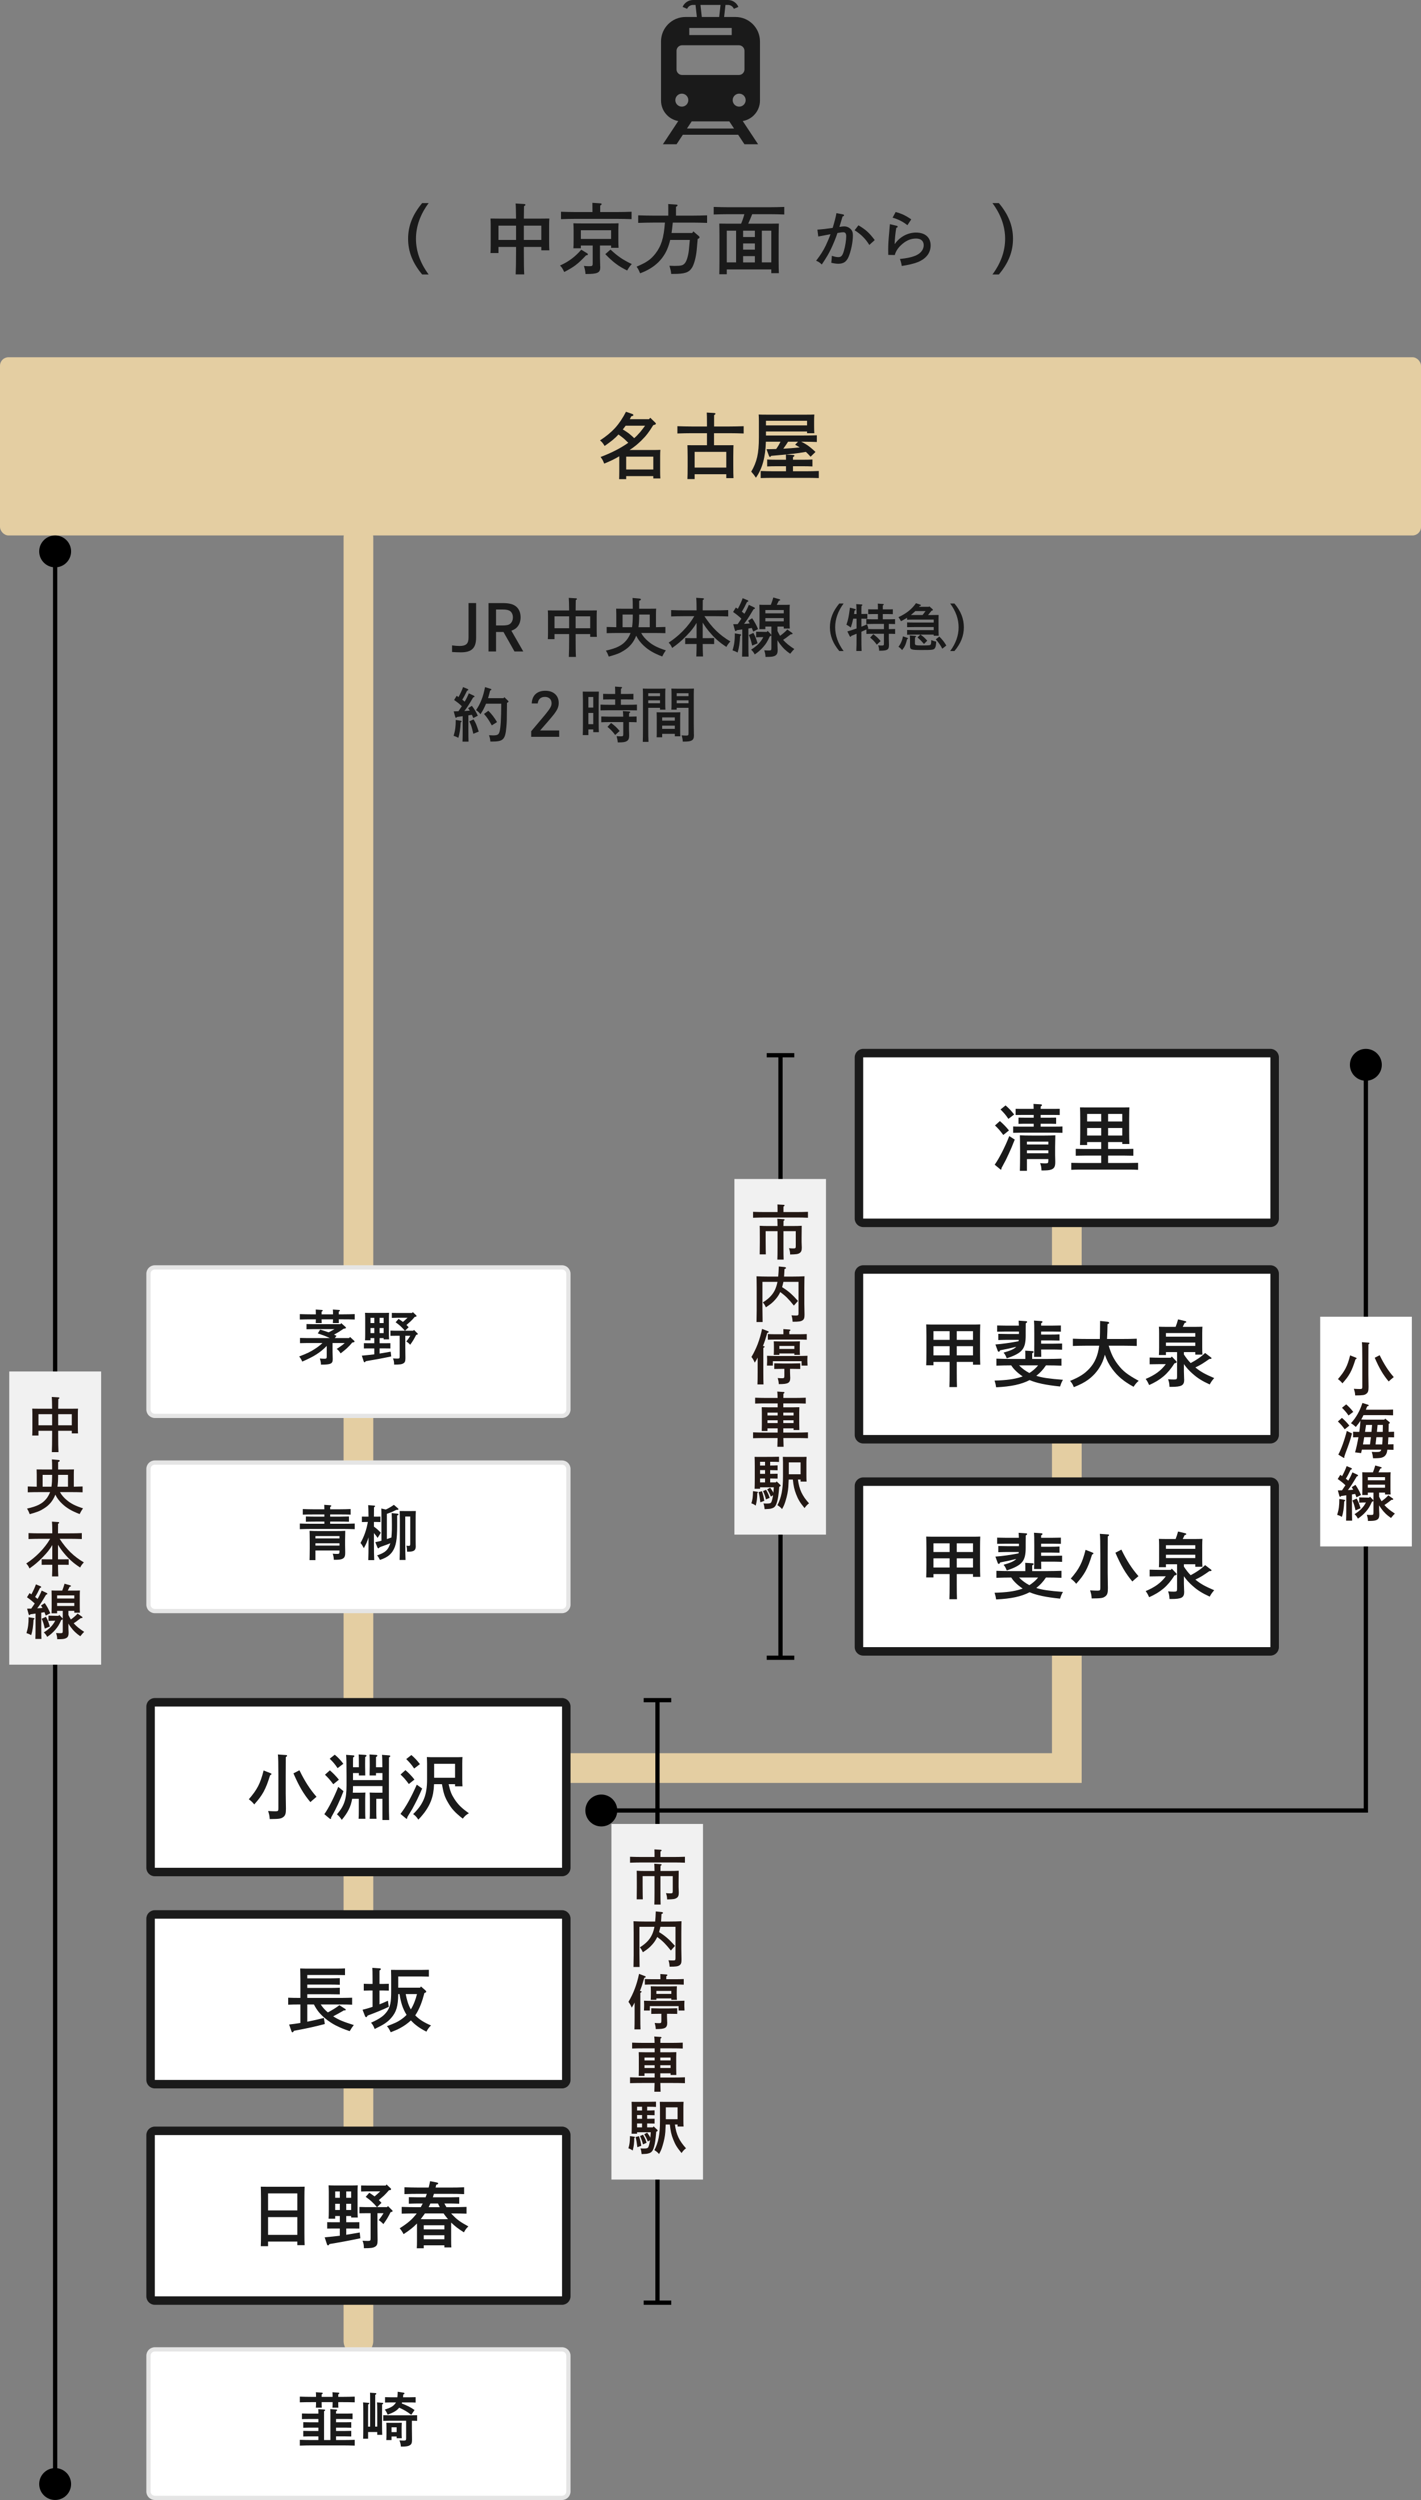 <?xml version="1.0" encoding="UTF-8"?>
<svg id="_レイヤー_2" data-name="レイヤー 2" xmlns="http://www.w3.org/2000/svg" viewBox="0 0 335 589.195">
  <rect x="0" y="0" width="335" height="589.195" fill="#808080" stroke="none"/>
  <defs>
    <style>
      .cls-1 {
        fill: #f1f1f1;
      }

      .cls-2 {
        fill: #e4cea2;
      }

      .cls-3 {
        fill: #e5e5e5;
      }

      .cls-4 {
        fill: #231814;
      }

      .cls-5 {
        stroke: #e4cea2;
        stroke-linecap: round;
        stroke-miterlimit: 10;
        stroke-width: 7px;
      }

      .cls-5, .cls-6 {
        fill: none;
      }

      .cls-7 {
        fill: #fff;
      }

      .cls-6 {
        stroke: #000;
      }

      .cls-8 {
        fill: #1a1a1a;
      }
    </style>
  </defs>
  <g id="contents">
    <g>
      <rect class="cls-2" y="84.195" width="335" height="42" rx="2" ry="2"/>
      <g>
        <path class="cls-8" d="M101.051,47.868c-1.98,2.665-2.988,5.51-2.988,8.409s1.008,5.744,2.988,8.408h-1.53c-2.251-2.701-3.313-5.383-3.313-8.408s1.062-5.708,3.313-8.409h1.53Z"/>
        <path class="cls-8" d="M117.518,58.203v1.44h-1.891c.036-.432.054-1.026.054-1.908v-4.646c0-.576-.018-1.26-.054-1.584.63.018,1.188.018,1.98.018h4.051c-.018-1.873-.054-3.079-.107-3.565l2.053.126c.162.018.27.09.27.18,0,.108-.09.198-.342.342-.018.63-.018,1.656-.036,2.917h4.033c.792,0,1.351,0,1.98-.018-.036.324-.054,1.008-.054,1.584v4.033c0,.846.018,1.458.054,1.873h-1.891v-.792h-4.123v1.207c0,2.359.019,4.105.09,5.258h-2.017c.055-1.17.09-2.935.09-5.258v-1.207h-4.141ZM121.658,53.18h-4.141v3.367h4.141v-3.367ZM127.618,56.547v-3.367h-4.123v3.367h4.123Z"/>
        <path class="cls-8" d="M138.362,59.662c.181.108.233.18.233.288,0,.144-.071.18-.432.234-1.998,2.088-2.772,2.683-5.149,3.925-.378-.81-.54-1.08-.99-1.53,2.053-.918,3.583-2.071,5.005-3.727l1.333.81ZM139.677,49.975c0-.72,0-1.35-.019-2.178l1.855.126c.216,0,.324.072.324.18s-.091.198-.343.36v1.512h3.817c1.135,0,2.664-.036,3.583-.072v1.747c-.954-.036-2.485-.072-3.583-.072h-9.471c-.99,0-2.611.036-3.584.072v-1.747c.938.036,2.558.072,3.584.072h3.835ZM141.441,57.861v2.935c0,.324.035,1.279.054,1.909,0,.036.019.072.019.252,0,1.333-.613,1.621-3.332,1.621h-.144c-.071-.738-.126-1.08-.378-1.909.594.054.864.072,1.17.072.828,0,.9-.054.9-.756v-4.123h-2.791v.648h-1.764c.035-.414.054-1.026.054-1.908v-2.377c0-.576-.036-1.278-.054-1.603.63.036,1.17.036,1.98.036h6.697c.811,0,1.351,0,1.98-.036-.018.324-.054,1.026-.054,1.603v2.305c0,.846.019,1.458.054,1.873h-1.764v-.54h-2.629ZM144.07,54.26h-7.131v2.052h7.131v-2.052ZM143.926,58.815c1.675,1.566,2.898,2.413,5.023,3.421-.378.378-.611.685-1.098,1.513-2.018-.99-3.295-1.927-5.15-3.853l1.225-1.081Z"/>
        <path class="cls-8" d="M163.204,54.908l.253-.378,1.313,1.134c.091.072.145.18.145.252,0,.162-.126.288-.433.396-.035.36-.09.972-.234,2.611-.162,1.675-.611,3.385-1.115,4.177-.738,1.135-1.693,1.458-4.34,1.458h-.559c-.072-.612-.09-.684-.125-.846-.019-.09-.072-.27-.145-.558-.036-.108-.09-.306-.145-.522q.973.036,1.135.036c1.621,0,2.035-.108,2.467-.594s.792-1.602.973-3.025c.018-.144.09-.99.233-2.503h-4.627c-.091.36-.181.72-.306,1.098-.991,3.223-3.242,5.474-6.789,6.77-.359-.864-.432-.99-.828-1.566,2.341-.99,3.35-1.692,4.412-3.043,1.404-1.818,1.998-3.673,2.268-7.346h-2.719c-.99,0-2.61.036-3.582.072v-1.783c.936.036,2.557.072,3.582.072h3.512v-1.584c0-.504,0-.9-.018-1.152l1.872.126c.216,0,.324.072.324.18s-.091.216-.36.36v2.071h3.727c1.135,0,2.684-.036,3.602-.072v1.783c-.973-.036-2.503-.072-3.602-.072h-4.482c-.09.811-.162,1.639-.289,2.449h4.88Z"/>
        <path class="cls-8" d="M177.333,50.479c-.306.756-.595,1.495-.937,2.233h5.689c.613,0,1.045,0,1.531-.018q-.036.576-.055,2.863v5.654c0,1.44.019,2.485.055,3.169h-1.783v-.882h-10.496v1.134h-1.766c.019-.72.037-1.765.037-3.169v-5.906c0-1.081-.019-2.287-.037-2.863.469.018.9.018,1.531.018h3.619c.306-.72.576-1.476.756-2.233h-3.637c-.99,0-2.611.036-3.584.072v-1.782c.938.036,2.558.072,3.584.072h9.471c1.135,0,2.664-.036,3.583-.072v1.782c-.954-.036-2.485-.072-3.583-.072h-3.979ZM173.534,54.368h-2.196v7.472h2.196v-7.472ZM177.963,55.863v-1.495h-2.772v1.495h2.772ZM175.19,57.375v1.458h2.772v-1.458h-2.772ZM175.19,60.364v1.477h2.772v-1.477h-2.772ZM181.834,61.84v-7.472h-2.232v7.472h2.232Z"/>
        <path class="cls-8" d="M198.759,50.534c.136.03.226.12.226.21,0,.12-.09.195-.346.27q-.51,1.71-.75,2.46c.061,0,.075,0,.166-.015.435-.075.75-.105,1.02-.105.51,0,1.02.21,1.425.585.39.375.569.81.569,1.5,0,1.605-.435,3.75-1.034,5.13-.479,1.11-1.2,1.59-2.37,1.59-.525,0-.945-.06-1.695-.225.061-.405.121-1.215.135-1.635.721.225,1.125.3,1.545.3.66,0,.976-.345,1.291-1.455.33-1.11.555-2.565.555-3.48,0-.63-.225-.93-.705-.93-.24,0-.495.03-1.365.18-.39,1.185-.869,2.385-1.545,3.81-.57,1.155-.93,1.785-2.145,3.615-.45-.45-.795-.675-1.335-.885,1.125-1.485,1.635-2.295,2.295-3.63.3-.63.87-1.965,1.095-2.625-.885.165-1.859.345-2.88.54l-.21-1.62c.975-.06,2.22-.195,3.6-.405.42-1.335.78-2.775.885-3.48l1.575.3ZM202.374,53.099c1.739,1.035,2.534,1.74,3.84,3.48l-1.274,1.155c-.871-1.44-1.966-2.52-3.465-3.465l.899-1.17Z"/>
        <path class="cls-8" d="M211.419,53.219c.136.03.21.12.21.225s-.09.18-.33.255c-.209,1.2-.314,2.28-.39,3.765h.075c1.125-1.635,3.029-2.655,4.965-2.655,2.145,0,3.449,1.14,3.449,3.03,0,1.785-1.08,3.165-3.09,3.96-.869.345-2.265.675-3.72.885-.075-.555-.225-1.125-.435-1.65,1.604-.165,2.654-.375,3.6-.75,1.26-.51,2.01-1.425,2.01-2.49,0-1.005-.66-1.575-1.8-1.575-1.319,0-2.46.51-3.63,1.635-.689.645-1.23,1.545-1.38,2.25l-1.545-.03c-.015-.765-.015-.93-.015-1.275,0-1.095.074-2.385.255-4.23.045-.45.045-.585.09-1.14.015-.27.015-.285.06-.6l1.62.39ZM211.148,49.964c1.396.375,2.445.87,3.676,1.74l-.9,1.365c-1.095-.84-2.1-1.365-3.494-1.77l.719-1.335Z"/>
        <path class="cls-8" d="M233.971,64.685c1.98-2.665,2.988-5.509,2.988-8.408s-1.008-5.744-2.988-8.409h1.513c2.269,2.701,3.331,5.384,3.331,8.409s-1.062,5.708-3.331,8.408h-1.513Z"/>
      </g>
      <line class="cls-5" x1="84.5" y1="126.738" x2="84.5" y2="551.695"/>
      <polyline class="cls-5" points="251.5 261.505 251.5 416.695 127 416.695"/>
      <g>
        <path class="cls-8" d="M106.574,152.108c.675.09,1.275.135,1.77.135,1.53,0,2.115-.54,2.115-1.965v-8.145h1.785v8.115c0,2.49-1.035,3.495-3.6,3.495-.57,0-1.681-.045-2.07-.075v-1.56Z"/>
        <path class="cls-8" d="M118.469,142.134c1.59,0,2.55.255,3.24.84.675.585,1.02,1.455,1.02,2.505,0,.915-.27,1.71-.779,2.28-.346.39-.69.615-1.396.885l2.806,4.89h-2.07l-2.596-4.59h-1.754v4.59h-1.771v-11.399h3.3ZM118.379,147.413c.99,0,1.5-.105,1.875-.39.42-.33.66-.87.66-1.53,0-.615-.225-1.125-.615-1.44-.375-.285-.9-.405-1.814-.405h-1.545v3.765h1.439Z"/>
        <path class="cls-8" d="M130.724,149.438v1.2h-1.575c.03-.36.045-.855.045-1.59v-3.87c0-.48-.015-1.05-.045-1.32.525.015.99.015,1.65.015h3.375c-.016-1.56-.045-2.565-.09-2.97l1.709.105c.136.015.226.075.226.15,0,.09-.075.165-.285.285-.015.525-.015,1.38-.03,2.43h3.36c.66,0,1.125,0,1.649-.015-.029.27-.045.84-.045,1.32v3.36c0,.705.016,1.215.045,1.56h-1.574v-.66h-3.436v1.005c0,1.965.016,3.42.076,4.38h-1.681c.045-.975.075-2.445.075-4.38v-1.005h-3.45ZM134.174,145.254h-3.45v2.805h3.45v-2.805ZM139.139,148.059v-2.805h-3.436v2.805h3.436Z"/>
        <path class="cls-8" d="M154.648,147.819c.734-.015,1.484-.03,2.22-.06v1.47c-.795-.03-2.069-.045-2.985-.045h-2.729c.434.78.959,1.38,1.709,2.01,1.065.9,2.131,1.44,4.109,2.085-.329.45-.524.78-.854,1.44-1.979-.75-3.225-1.485-4.364-2.55-.78-.735-1.336-1.455-1.77-2.34-.601,1.545-1.546,2.67-2.896,3.495-1.095.675-1.575.855-3.569,1.425-.271-.705-.375-.915-.676-1.41,2.49-.555,3.825-1.215,4.814-2.415.42-.51.75-1.095,1.006-1.74h-2.655c-.825,0-2.175.015-2.985.045v-1.47c.75.03,1.516.045,2.266.06v-3.045c0-.48-.016-1.05-.03-1.32.524.015.976.015,1.649.015h2.266v-.36c0-1.005-.016-1.725-.061-2.19l1.65.15c.195.015.33.105.33.21,0,.12-.016.135-.405.33v1.86h2.354c.66,0,1.125,0,1.65-.015-.029.27-.045.81-.045,1.32v3.045ZM149.009,147.819c.12-.885.165-1.785.165-2.67v-.315h-2.4v2.985h2.235ZM153.179,144.833h-2.49v.345c0,.96-.06,1.905-.165,2.64h2.655v-2.985Z"/>
        <path class="cls-8" d="M164.219,146.799c-.689,1.155-1.29,1.905-2.37,3.015-1.155,1.2-2.114,2.01-3.39,2.895-.24-.555-.465-.915-.825-1.245,1.306-.87,2.34-1.725,3.33-2.73,1.11-1.125,2.01-2.295,2.715-3.51h-2.476c-.824,0-2.174.03-2.984.06v-1.5c.78.045,2.13.06,2.984.06h3.016c-.016-.495-.016-1.005-.016-1.5-.015-.48-.015-.975-.074-1.455l1.604.105c.136.015.226.075.226.165,0,.075-.075.15-.285.285,0,.795-.016,1.605-.016,2.4h3.03c.944,0,2.22-.015,2.985-.06v1.5c-.795-.03-2.07-.06-2.985-.06h-2.625c1.815,2.745,3.569,4.44,6.12,5.955-.45.48-.676.78-.93,1.29-1.621-1.035-2.805-2.085-4.065-3.6-.569-.69-.96-1.215-1.53-2.13v3.66h1.516l1.185-.015v1.41c-.315-.015-.78-.015-1.185-.015h-1.516c0,.975.03,1.965.075,2.94h-1.575c.045-.975.061-1.965.061-2.94h-1.5c-.404,0-.87,0-1.186.015v-1.41l1.186.015h1.5v-3.6Z"/>
        <path class="cls-8" d="M174.523,149.483c.121.015.181.075.181.165,0,.06-.015.09-.091.15l-.135.105c-.074,1.605-.254,2.85-.584,3.885-.511-.27-.721-.36-1.201-.51.406-1.29.556-2.385.541-4.005l1.289.21ZM176.429,148.133v3.54c0,1.38.015,2.415.045,3.075h-1.53c.03-.66.045-1.695.045-3.075v-3.33c-.435.06-.869.12-1.274.18-.12.15-.194.21-.271.21-.074,0-.164-.09-.194-.21l-.39-1.41c.375,0,.72-.015,1.049-.015.301-.435.586-.855.871-1.29-.631-.6-1.155-1.02-1.95-1.575l.646-1.05c.164.105.314.21.465.315.479-.87.944-1.905,1.14-2.52l1.2.495c.074.03.135.135.135.195,0,.09-.105.165-.315.21-.42.9-.84,1.695-1.215,2.28.21.165.42.315.615.495.45-.765.78-1.44,1.034-2.1l1.275.6c.09.045.165.135.165.21,0,.105-.104.165-.33.225-1.14,1.92-1.515,2.505-2.235,3.435.436-.015.886-.045,1.336-.09-.12-.225-.24-.42-.375-.63l.945-.6c.645.96.989,1.59,1.395,2.565l-1.141.585c-.119-.33-.24-.6-.33-.855l-.81.135ZM177.613,149.168c.451.84.51.96.99,2.445l-1.275.54c-.284-1.245-.479-1.83-.795-2.49l1.08-.495ZM181.483,149.963c-.569,1.26-.885,1.755-1.56,2.535-.645.72-1.155,1.155-1.995,1.74-.285-.54-.479-.78-.854-1.125,1.395-.885,2.205-1.68,2.879-2.955-.569,0-1.125.015-1.694.045v-1.32c.555.015,1.485.045,2.1.045h.421l.194-.24.75.78c.09.105.12.165.12.24,0,.105-.061.165-.256.225l-.104.03ZM180.434,147.668v.615h-1.41c.016-.345.03-.855.03-1.59v-2.835c0-.48-.015-1.065-.03-1.335.525.03.975.03,1.65.03h1.05c.226-.57.42-1.155.585-1.74l1.455.42c.105.03.165.09.165.165,0,.105-.03.12-.345.21-.076.165-.15.315-.195.405-.12.24-.195.405-.27.54h1.409c.675,0,1.14,0,1.665-.03-.029.27-.045.855-.045,1.335v2.715c0,.705.016,1.215.045,1.56h-1.425v-.465h-1.485v1.035c.18.39.391.765.615,1.14.615-.435,1.2-.915,1.71-1.485l1.14.81c.075.045.105.105.105.15,0,.135-.09.165-.45.18-1.065.825-1.335,1.02-1.784,1.305.659.75,1.499,1.425,2.639,2.16q-.285.255-.975,1.11c-1.08-.75-1.68-1.335-2.369-2.25-.24-.33-.451-.63-.631-.945v.795c0,.225.016.9.045,1.335v.225c0,.825-.225,1.185-.84,1.41-.39.135-.854.18-2.024.18-.03-.63-.046-.705-.285-1.56.435.03.675.045,1.034.045.586,0,.646-.06.646-.615v-5.025h-1.425ZM184.769,144.549v-.78h-4.335v.78h4.335ZM180.434,146.438h4.335v-.765h-4.335v.765Z"/>
        <path class="cls-8" d="M198.881,142.235c-1.319,1.775-1.991,3.67-1.991,5.601,0,1.931.672,3.826,1.991,5.601h-1.02c-1.499-1.799-2.207-3.586-2.207-5.601,0-2.015.708-3.802,2.207-5.601h1.02Z"/>
        <path class="cls-8" d="M209.537,148.279c.48,0,1.128-.024,1.487-.036v1.163c-.384-.024-1.031-.036-1.487-.036v1.163c0,.228.012.924.036,1.367v.168c0,1.067-.396,1.295-2.206,1.295h-.108c-.024-.552-.048-.672-.228-1.271.383.036.551.048.779.048.527,0,.576-.036.576-.504v-2.267h-2.459c-.504,0-1.176.012-1.668.036v-1.055c-.395.18-.791.372-1.188.54v1.032c0,1.571.013,2.734.049,3.502h-1.248c.049-.78.061-1.955.061-3.502v-.564c-.791.324-.852.348-1.211.492-.096.168-.168.228-.24.228-.061,0-.12-.06-.168-.156l-.552-1.104c.768-.228,1.499-.456,2.171-.696v-2.314h-.791c-.145.719-.336,1.403-.564,2.087l-.216-.156c-.335-.24-.372-.264-.815-.503.408-1.188.539-1.835.828-4.018l1.175.3c.132.036.192.096.192.168,0,.084-.024.108-.276.216-.036.276-.071.54-.12.804h.588c-.012-1.259-.036-2.039-.072-2.327l1.271.084c.107,0,.18.06.18.12,0,.072-.06.132-.215.228-.025.408-.025.492-.025,1.895h.217c.348,0,.852-.012,1.188-.024v1.151c-.336-.012-.84-.024-1.188-.024h-.217v1.895c.492-.192.936-.372,1.344-.564l.312.983c-.084.048-.18.084-.264.12.443.024,1.007.036,1.463.036h2.459v-1.235h-2.471c-.504,0-1.176.012-1.68.036v-1.163c.468.024,1.151.036,1.68.036h1.055v-1.235h-1.092c-.348,0-.852.012-1.199.024v-1.151c.348.024.852.024,1.199.024h1.092c0-.672-.012-1.067-.035-1.355l1.211.084c.132,0,.203.048.203.12,0,.072-.06.132-.228.24v.912h1.163c.348,0,.852,0,1.199-.024v1.151c-.348-.012-.852-.024-1.199-.024h-1.163v1.235h1.224c.479,0,1.26-.012,1.667-.036v1.163c-.372-.012-1.02-.024-1.476-.036v1.235ZM205.879,149.467c.732.54,1.176.948,1.728,1.619l-.899.84c-.539-.719-.936-1.139-1.571-1.655l.743-.804Z"/>
        <path class="cls-8" d="M219.883,144.945q1.055,0,1.402-.012-.012.216-.023,1.055v2.651c0,.444.012.6.035,1.187h-1.175v-.264h-3.118c.731.528.924.695,1.596,1.427l-.768.779c-.732-.827-.805-.899-1.535-1.547l.684-.66h-1.451c-.504,0-1.212.024-1.68.036v-1.127c.468.012,1.176.036,1.68.036h4.593v-.719h-4.593c-.504,0-1.212.012-1.68.024v-1.127c.468.024,1.176.036,1.68.036h4.593v-.696h-4.857c-.396,0-1.067.012-1.427.036v-.468c-.396.252-.828.504-1.439.816-.132-.288-.204-.408-.588-.959,1.848-.852,3.154-1.883,4.126-3.286l1.02.336c.096.036.155.084.155.156,0,.072-.047.108-.312.18l-.144.18h2.314l.12-.12.755.684c.061.048.084.096.084.156,0,.096-.035.132-.311.192l-.828,1.02h1.092ZM213.957,150.342c.072.024.108.06.108.12,0,.084-.036.108-.204.156-.383,1.439-.527,1.751-1.188,2.591-.359-.42-.504-.552-.863-.78.552-.708.876-1.463,1.067-2.458l1.079.372ZM215.781,149.863c.096.012.18.072.18.144,0,.084-.072.156-.24.216-.012.156-.023.324-.023.516v.863c0,.48.107.516,1.834.516,1.523,0,1.787-.036,1.896-.252.071-.156.12-.564.12-1.02.479.204.684.276,1.163.372-.06.924-.108,1.188-.276,1.475-.264.468-.527.504-3.142.504-2.483,0-2.759-.096-2.759-.936v-1.403c0-.648-.012-.911-.061-1.092l1.309.096ZM218.203,144.022h-2.422c-.276.276-.564.528-.936.828l-.121.096h2.771l.707-.923ZM221.441,150.031c.636.6,1.235,1.367,1.655,2.111l-.948.743c-.479-.887-.803-1.367-1.535-2.207l.828-.647Z"/>
        <path class="cls-8" d="M224.002,153.437c1.32-1.775,1.992-3.67,1.992-5.601,0-1.931-.672-3.826-1.992-5.601h1.008c1.512,1.799,2.219,3.586,2.219,5.601,0,2.015-.707,3.802-2.219,5.601h-1.008Z"/>
        <path class="cls-8" d="M108.643,169.871c.111.014.168.07.168.154,0,.07-.014.084-.098.154l-.113.084c-.069,1.499-.238,2.661-.546,3.628-.476-.252-.673-.336-1.12-.477.378-1.205.518-2.227.504-3.74l1.205.196ZM111.584,169.227c-.127-.294-.238-.546-.336-.771-.281.042-.547.098-.827.14v3.32c0,1.289.015,2.255.042,2.872h-1.429c.028-.616.042-1.583.042-2.872v-3.124c-.448.056-.896.126-1.316.182-.112.14-.182.196-.252.196s-.154-.084-.182-.196l-.365-1.316c.406,0,.771-.014,1.107-.028.279-.392.546-.784.812-1.19-.589-.574-1.079-.953-1.821-1.471l.603-.98c.154.098.294.196.434.294.448-.812.883-1.779,1.064-2.353l1.121.462c.07.028.126.126.126.182,0,.084-.099.154-.294.196-.393.84-.785,1.583-1.135,2.129.195.154.393.294.574.462.42-.714.729-1.345.967-1.961l1.19.56c.084.042.153.126.153.196,0,.098-.098.154-.308.21-1.064,1.793-1.401,2.339-2.087,3.208.434-.028.854-.056,1.289-.098-.127-.21-.252-.378-.393-.574l.883-.561c.645.869.994,1.457,1.4,2.339l-1.064.546ZM111.64,169.549c.505.784.7,1.247,1.219,2.872l-1.274.518c-.379-1.653-.519-2.073-.953-2.928l1.009-.462ZM119.778,165.164c.069.07.099.126.099.182,0,.084-.057.154-.352.294-.041,4.468-.041,4.496-.153,5.743-.253,2.914-.743,3.39-3.362,3.39h-.406c-.07-.729-.111-.882-.322-1.499.168.014.743.042.925.042,1.065,0,1.358-.168,1.556-.868.266-.953.392-3.068.406-6.598h-3.586c-.436,1.022-.799,1.723-1.317,2.479-.238-.35-.714-.785-1.036-.967,1.064-1.569,1.666-3.124,2.115-5.421l1.33.406c.112.042.168.098.168.182q0,.098-.294.224c-.21.812-.351,1.359-.49,1.793h3.642l.196-.238.883.854ZM115.128,167.518c.784.771,1.358,1.513,2.045,2.661l-1.233.784c-.699-1.275-1.092-1.849-1.834-2.704l1.022-.742Z"/>
        <path class="cls-8" d="M125.357,165.795c.07-1.891,1.247-2.998,3.208-2.998,1.919,0,3.151,1.121,3.151,2.858,0,1.023-.35,1.765-1.541,3.208-.602.729-1.372,1.625-2.843,3.292h4.496v1.499h-6.598v-1.317q.238-.294,1.079-1.274c3.403-3.992,3.726-4.455,3.726-5.351,0-.882-.63-1.471-1.555-1.471-.995,0-1.597.546-1.709,1.555h-1.415Z"/>
        <path class="cls-8" d="M138.714,173.247h-1.331c.028-.532.043-1.345.043-2.465v-5.561q-.015-1.779-.043-2.227c.267.014.504.014.826.014h2.144c.337,0,.574,0,.827-.014-.015.448-.043,1.387-.043,2.227v4.875c0,1.177.015,1.933.043,2.465h-1.317v-.644h-1.148v1.331ZM139.862,166.762v-2.494h-1.148v2.494h1.148ZM138.714,170.67h1.148v-2.647h-1.148v2.647ZM145.031,164.842h-1.457c-.406,0-.994,0-1.387.028v-1.345c.393.014.98.028,1.387.028h1.457c0-.882-.014-1.373-.042-1.737l1.415.098c.154,0,.252.056.252.14s-.084.154-.266.28c-.015.28-.015.588-.015,1.219h1.555c.421,0,1.009-.014,1.401-.028v1.345c-.393-.028-.98-.028-1.401-.028h-1.555v1.261h1.821c.561,0,1.471-.014,1.961-.042v1.359c-.519-.014-1.43-.028-1.961-.028h-4.665c-.603,0-1.387.014-1.961.028v-1.359c.532.028,1.331.042,1.961.042h1.499v-1.261ZM148.281,171.72c0,.252.027.995.042,1.485v.21c0,.603-.14.953-.491,1.205-.392.266-.867.35-1.946.35h-.252c-.028-.462-.085-.729-.267-1.471.406.028.631.042.967.042.547,0,.602-.056.602-.574v-2.787h-3.234c-.589,0-1.373.014-1.947.042v-1.359c.531.014,1.33.042,1.947.042h3.221c-.014-.63-.041-1.163-.084-1.317l1.527.098c.126.014.21.07.21.14,0,.084-.07.168-.252.266-.028.21-.028.266-.028.812.561,0,1.33-.028,1.779-.042v1.359c-.463-.028-1.247-.042-1.793-.042v1.541ZM144.064,170.39c.854.63,1.373,1.106,2.018,1.891l-1.051.938c-.631-.827-1.093-1.317-1.82-1.919l.854-.91Z"/>
        <path class="cls-8" d="M152.826,171.566c0,1.485.014,2.577.056,3.278h-1.345c.028-.799.042-1.835.042-3.278v-8.04c0-.448-.014-.995-.042-1.247.42.028.826.028,1.415.028h2.367c.644,0,1.093,0,1.555-.028-.028.252-.042.798-.042,1.247v2.269c0,.659.014,1.135.042,1.457h-1.274v-.434h-2.773v4.749ZM155.6,163.386h-2.773v.687h2.773v-.687ZM155.6,165.053h-2.773v.686h2.773v-.686ZM156.104,173.765h-1.303c.028-.336.028-.799.028-1.499v-3.152c0-.448-.015-.994-.028-1.247.309.014.603.028,1.009.028h3.571c.406,0,.701-.014,1.01-.028-.015.252-.043.798-.043,1.247v2.956c0,.659.014,1.135.043,1.457h-1.303v-.574h-2.984v.812ZM159.088,169.073h-2.984v.771h2.984v-.771ZM159.088,171.02h-2.984v.756h2.984v-.756ZM159.535,167.252h-1.26c.027-.322.041-.798.041-1.457v-2.269c0-.448-.014-.995-.041-1.247.447.028.896.028,1.54.028h2.382c.588,0,.98,0,1.4-.028-.014.252-.042.798-.042,1.247v7.088c0,.532.015,1.345.028,2.465,0,.028.014.056.014.154,0,.701-.126,1.023-.477,1.247-.393.238-.826.308-2.101.308h-.056c-.029-.49-.084-.841-.267-1.485.462.042.687.056,1.064.056.49,0,.561-.07.561-.546v-5.995h-2.788v.434ZM162.323,163.386h-2.788v.687h2.788v-.687ZM162.323,165.053h-2.788v.686h2.788v-.686Z"/>
      </g>
      <g>
        <rect class="cls-7" x="35" y="298.695" width="99" height="35" rx="1.5" ry="1.5"/>
        <path class="cls-3" d="M132.5,299.195c.552,0,1,.449,1,1v32c0,.551-.448,1-1,1H36.5c-.552,0-1-.449-1-1v-32c0-.551.448-1,1-1h96M132.5,298.195H36.5c-1.104,0-2,.896-2,2v32c0,1.105.896,2,2,2h96c1.104,0,2-.895,2-2v-32c0-1.104-.896-2-2-2h0Z"/>
      </g>
      <g>
        <path class="cls-8" d="M80.444,311.836l.98.869c.085.07.14.168.14.21,0,.07-.055.14-.14.168-.042.014-.196.042-.406.07-.728.504-1.471.98-2.269,1.387l.588.294-.406.518h3.361l.238-.252.91.841c.099.098.141.154.141.21,0,.14-.056.182-.546.266-.896,1.079-1.472,1.583-2.731,2.549-.379-.574-.533-.756-.925-1.05.812-.519,1.372-.925,1.892-1.387h-2.872v2.143c0,.252.028,1.008.042,1.499v.182c0,1.037-.463,1.261-2.592,1.261h-.182c-.028-.546-.057-.742-.266-1.443.504.042.729.056,1.12.056.435,0,.505-.084.505-.588v-2.437c-1.485,1.555-3.041,2.521-5.771,3.698-.183-.448-.435-.868-.729-1.205,1.904-.729,2.731-1.135,3.781-1.835.673-.434,1.191-.84,1.709-1.331h-3.894c-.421,0-1.009.014-1.401.028v-1.233c.393.014.98.028,1.401.028h5.631c-.448-.21-.882-.406-1.345-.574-.49-.182-.98-.35-1.484-.519l.546-.896c.687.196,1.358.406,2.017.645.463-.252.911-.49,1.373-.756h-5.196c-.406,0-.995.014-1.401.028v-1.232c.406.014.995.028,1.401.028h6.583l.196-.238ZM79.855,310.939c0,.378.015.672.029.883h-1.416c.015-.252.029-.519.043-.883h-2.703c.014.378.014.672.027.883h-1.4c.014-.252.014-.519.027-.883h-.98c-.784,0-2.045.014-2.801.042v-1.274c.729.028,1.988.056,2.801.056h.98c0-.518-.014-.952-.027-1.135l1.414.098c.154.014.238.056.238.14,0,.084-.084.168-.279.28v.616h2.703c0-.518-.014-.952-.043-1.135l1.43.098c.14.014.238.056.238.14,0,.084-.084.168-.281.28v.616h.981c.882,0,2.073-.028,2.787-.056v1.274c-.742-.028-1.933-.042-2.787-.042h-.981Z"/>
        <path class="cls-8" d="M89.486,316.571h1.428c.295,0,.799,0,1.121-.014v1.247c-.309-.014-.742-.014-1.121-.014h-1.428v1.219c.77-.126,1.61-.266,2.619-.448l.125,1.121c-2.24.477-4.006.799-5.994,1.121-.112.182-.197.266-.281.266-.069,0-.168-.084-.195-.168l-.463-1.401c1.094-.098,2.004-.196,2.941-.308v-1.401h-1.344c-.379,0-.812,0-1.107.014v-1.247c.309.014.812.014,1.107.014h1.344v-1.205h-.896v.518h-1.288c.028-.322.042-.798.042-1.485v-3.768c0-.434-.027-.98-.042-1.232.308.014.603.028,1.009.028h3.656c.406,0,.699-.014,1.008-.028-.027.252-.042.798-.042,1.232v3.572c0,.658.015,1.135.042,1.457h-1.289v-.294h-.951v1.205ZM88.238,310.589h-.896v1.233h.896v-1.233ZM88.238,312.985h-.896v1.205h.896v-1.205ZM90.438,311.822v-1.233h-.951v1.233h.951ZM90.438,314.189v-1.205h-.951v1.205h.951ZM93.492,310.575c-.379,0-.826.014-1.121.028v-1.177l1.121.014h3.656l.168-.21.77.728c.084.084.112.126.112.196,0,.098-.069.154-.252.182l-.168.028c-.322.378-.645.729-.995,1.064l-.967.841c.183.168.351.35.52.532l-.855.826h1.947l.154-.21.784.784c.112.098.126.126.126.182,0,.112-.084.168-.294.196l-.084.014c-.448.91-.854,1.583-1.415,2.339-.252-.294-.588-.574-.91-.77.393-.49.645-.854.938-1.345h-1.177v2.619c0,.519.014,1.499.028,2.521v.14c0,.687-.112.995-.462,1.205-.406.252-.855.308-2.199.308-.015-.7-.07-.938-.267-1.457.462.028.687.042,1.022.042.49,0,.547-.056.547-.546v-4.833h-1.064l-1.107.014v-1.233c.309.014.812.028,1.107.028h2.297c-.785-.896-1.289-1.358-2.186-1.989l.701-.799c.35.224.686.462,1.021.714.379-.308.742-.644,1.093-.98h-2.591Z"/>
      </g>
      <g>
        <rect class="cls-7" x="35" y="344.695" width="99" height="35" rx="1.5" ry="1.5"/>
        <path class="cls-3" d="M132.5,345.195c.552,0,1,.449,1,1v32c0,.551-.448,1-1,1H36.5c-.552,0-1-.449-1-1v-32c0-.551.448-1,1-1h96M132.5,344.195H36.5c-1.104,0-2,.896-2,2v32c0,1.105.896,2,2,2h96c1.104,0,2-.895,2-2v-32c0-1.104-.896-2-2-2h0Z"/>
      </g>
      <g>
        <path class="cls-8" d="M76.467,358.606h-2.115c-.729,0-1.653.014-2.242.042v-1.247c.589.014,1.514.042,2.242.042h2.115v-.518h-2.578c-.686,0-1.904.014-2.507.042v-1.317c.574.028,1.793.056,2.507.056h2.578c0-.448-.015-.63-.028-1.051l1.415.098c.168.014.252.056.252.14s-.07.168-.267.28v.532h2.312c.771,0,1.891-.028,2.508-.056v1.317c-.658-.028-1.766-.042-2.508-.042h-2.312v.518h2.199c.645,0,1.625-.028,2.228-.042v1.247c-.603-.028-1.583-.042-2.228-.042h-2.199v.518h2.998c.882,0,2.073-.028,2.787-.056v1.331c-.742-.028-1.933-.056-2.787-.056h-7.368c-.771,0-2.031.028-2.787.056v-1.331c.729.028,1.988.056,2.787.056h2.998v-.518ZM74.365,367.684h-1.387c.014-.546.042-1.849.042-2.732v-1.443q-.015-2.297-.042-2.731c.547.042,1.359.056,2.102.056h4.244c.729,0,1.526-.014,2.072-.056q-.027.364-.041,2.199v1.176c0,.294.014,1.051.027,1.569v.266c0,.854-.195,1.219-.77,1.443-.379.14-.812.182-1.906.182-.056-.686-.084-.84-.266-1.443.406.042.631.056.967.056.561,0,.63-.056.63-.588v-.224h-5.673v2.27ZM80.038,362.024h-5.673v.546h5.673v-.546ZM74.365,364.266h5.673v-.546h-5.673v.546Z"/>
        <path class="cls-8" d="M88.154,359.797c.604.434,1.094.868,1.625,1.443l-.756,1.219c-.238-.378-.561-.798-.869-1.148v2.283c0,1.835.015,3.194.07,4.09h-1.4c.042-.911.057-2.283.057-4.09v-1.275c-.309,1.037-.589,1.611-1.107,2.55-.35-.658-.504-.883-.784-1.219.911-1.667,1.372-3.026,1.737-4.959h-.295c-.378,0-.826.014-1.12.028v-1.289l1.12.014h.449c-.015-1.457-.043-2.367-.084-2.717l1.428.112c.112,0,.196.056.196.14,0,.07-.069.154-.252.266-.015.406-.015.476-.015,2.199h.421l1.12-.014v1.289c-.308-.014-.742-.028-1.12-.028h-.421v1.107ZM91.209,362.725c.363-.112.714-.238,1.064-.364.027-.266.041-.574.07-.994.041-.7.041-1.023.041-2.031,0-1.037-.014-1.933-.056-2.731l1.317.126c.209.028.308.084.308.196,0,.098-.056.14-.322.252v2.451c0,3.152-.267,4.735-1.036,5.925-.631.98-1.485,1.569-3.025,2.087-.309-.588-.379-.714-.673-1.065,1.933-.672,2.563-1.232,3.081-2.745l.043-.126c-.197.084-.435.182-.799.322q-.266.098-1.009.364c-.267.084-.322.112-.728.28-.141.182-.197.238-.281.238-.111,0-.168-.07-.238-.238l-.49-1.219c.49-.084.98-.21,1.457-.336v-5.491c0-1.051-.014-1.737-.042-2.101l1.065.238c.672-.294,1.303-.686,1.904-1.107l.967.841c.084.07.111.112.111.168,0,.154-.098.182-.518.182-.645.322-.869.434-1.107.532-.139.056-.405.14-.77.28-.112.042-.225.084-.336.126v5.939ZM94.262,358.34q-.014-1.793-.041-2.227c.42.014.699.014,1.442.014h.966c.729,0,.995,0,1.401-.014-.028.434-.042,1.401-.042,2.227v4.398c0,.28,0,.868.014,1.471,0,.028.014.084.014.196,0,.994-.42,1.303-1.82,1.303h-.225c-.027-.771-.041-.925-.154-1.415.225.028.393.042.533.042.309,0,.363-.084.363-.574v-6.345h-1.176v6.135c0,1.807.027,3.194.07,4.104h-1.401c.042-.938.056-2.283.056-4.104v-5.211Z"/>
      </g>
      <g>
        <rect class="cls-7" x="35" y="553.695" width="99" height="35" rx="1.5" ry="1.5"/>
        <path class="cls-3" d="M132.5,554.195c.552,0,1,.449,1,1v32c0,.551-.448,1-1,1H36.5c-.552,0-1-.449-1-1v-32c0-.551.448-1,1-1h96M132.5,553.195H36.5c-1.104,0-2,.896-2,2v32c0,1.105.896,2,2,2h96c1.104,0,2-.895,2-2v-32c0-1.104-.896-2-2-2h0Z"/>
      </g>
      <g>
        <path class="cls-8" d="M79.744,566.136c0,.63,0,1.023.027,1.302h-1.4c.028-.322.043-.672.043-1.302h-2.592c0,.63.014,1.023.042,1.302h-1.401c.028-.322.043-.672.043-1.302h-1.037c-.812,0-2.003.014-2.787.042v-1.345c.729.028,1.988.056,2.787.056h1.037c0-.49-.015-.91-.043-1.092l1.401.098c.14.014.237.07.237.14,0,.084-.084.168-.279.28v.574h2.592c0-.49-.015-.91-.043-1.092l1.4.098c.154.014.238.07.238.14,0,.084-.084.168-.266.28v.574h1.093c.882,0,2.073-.028,2.787-.056v1.345c-.784-.028-1.976-.042-2.787-.042h-1.093ZM75.065,574.204h-2.185c-.406,0-.995.014-1.387.028v-1.331c.392.014.98.028,1.387.028h2.185v-.785h-2.185c-.406,0-.995.014-1.387.028v-1.317c.392.014.98.028,1.387.028h2.185v-.77h-2.493c-.406,0-.994,0-1.387.028v-1.331c.393.014.98.028,1.387.028h2.493c0-.462,0-.644-.028-1.051l1.373.084c.154.014.252.07.252.14,0,.084-.084.168-.266.28v6.78h1.498v-5.995c0-.645,0-.812-.027-1.289l1.373.084c.154.014.252.07.252.14,0,.084-.084.168-.267.28v.546h2.493c.421,0,1.009-.014,1.401-.028v1.331c-.393-.028-.98-.028-1.401-.028h-2.493v.77h2.186c.42,0,1.009-.014,1.4-.028v1.317c-.392-.014-.98-.028-1.4-.028h-2.186v.785h2.186c.42,0,1.009-.014,1.4-.028v1.331c-.392-.014-.98-.028-1.4-.028h-2.186v.868h1.611c.882,0,2.073-.028,2.787-.056v1.373c-.742-.028-1.933-.056-2.787-.056h-7.368c-.771,0-2.031.028-2.787.056v-1.373c.729.028,1.988.056,2.787.056h1.597v-.868Z"/>
        <path class="cls-8" d="M86.782,573.182v1.569h-1.177c.028-.546.042-1.331.042-2.465v-3.586c0-1.373-.014-2.101-.056-2.507l1.232.098c.141,0,.238.056.238.126,0,.084-.084.168-.266.28q-.015.252-.015,2.003v3.208h.476v-6.696c0-.644,0-.812-.027-1.303l1.246.084c.154.014.252.07.252.154s-.084.154-.266.28l-.014,7.48h.49v-3.208c0-1.373-.014-2.101-.057-2.507l1.233.098c.153,0,.237.056.237.126,0,.084-.084.168-.266.28q-.014.252-.014,2.003v2.676c0,1.065.014,1.961.042,2.465h-1.177v-.658h-2.157ZM97.105,572.439c0,.448.014,1.387.028,2.465v.154c0,.672-.126.995-.476,1.219-.406.252-.869.336-1.976.336h-.169c-.084-.743-.125-.883-.35-1.457q.826.042,1.009.042c.49,0,.574-.084.574-.56v-4.118h-3.992c-.406,0-.995.014-1.401.028v-1.331c.406.014.995.028,1.401.028h5.183c.42,0,1.009-.014,1.4-.028v1.331c-.336-.014-.84-.028-1.232-.028v1.919ZM92.161,566.206c-.406,0-.995,0-1.387.028v-1.274c.392.014.98.028,1.387.028h1.526c.043-.35.057-.771.07-1.303l1.415.224c.112.014.183.098.183.182s0,.084-.281.252c-.014.238-.041.448-.056.644h1.569c.406,0,1.008-.014,1.4-.028v1.274c-.393-.028-.994-.028-1.4-.028h-1.808c-.014.084-.042.168-.069.238,1.372.532,2.086.896,3.025,1.555l-.785,1.121c-.966-.742-1.723-1.191-2.844-1.681l-.014.028c-.561.672-1.232,1.079-2.703,1.625-.238-.56-.35-.77-.672-1.205,1.344-.42,1.961-.77,2.423-1.373.084-.098.154-.196.21-.308h-1.19ZM92.301,575.073h-1.232c.028-.336.042-.798.042-1.485v-1.359c0-.448-.014-.981-.042-1.233.322.014.603.014,1.022.014h1.625c.406,0,.7,0,1.009-.014-.014.252-.042.784-.042,1.233v.952c0,.658.014,1.135.042,1.457h-1.219v-.406h-1.205v.84ZM93.506,572.061h-1.205v1.135h1.205v-1.135Z"/>
      </g>
      <g>
        <rect class="cls-7" x="35.5" y="401.195" width="98" height="40" rx="1" ry="1"/>
        <path class="cls-8" d="M132.5,402.195v38H36.5v-38h96M132.5,400.195H36.5c-1.104,0-2,.896-2,2v38c0,1.105.896,2,2,2h96c1.104,0,2-.895,2-2v-38c0-1.104-.896-2-2-2h0Z"/>
      </g>
      <g>
        <path class="cls-8" d="M63.707,417.875c.256.102.289.136.289.238s-.068.153-.322.289c-1.037,3.332-1.752,4.657-3.74,6.867-.357-.459-.595-.697-1.275-1.224,1.955-2.244,2.721-3.706,3.485-6.782l1.563.612ZM67.447,413.625c.136,0,.238.068.238.17,0,.085-.086.187-.307.323q-.018.595-.018,4.385v4.165c0,.459.018,1.887.035,2.55.017.748.017.867.017,1.054,0,1.156-.136,1.581-.612,1.955-.543.408-.918.476-3.213.493-.051-.799-.084-.918-.373-1.904.815.051,1.309.068,1.699.068.646,0,.714-.068.714-.714v-7.666c0-2.788-.034-4.47-.118-5.014l1.938.136ZM70.592,417.212c1.275,2.618,2.481,4.487,4.028,6.255q-1.122.935-1.444,1.258c-1.581-1.87-2.703-3.791-3.995-6.782l1.411-.731Z"/>
        <path class="cls-8" d="M80.979,422.141c-.459,1.224-.696,1.751-1.325,3.128-.527,1.139-.748,1.564-1.275,2.499q-.188.323-.323.595v.119c0,.136-.051.221-.153.221q-.067,0-.237-.136l-1.207-1.003c.918-1.241,2.346-4.046,3.28-6.442l1.241,1.02ZM77.767,417.229c.867.765,1.445,1.36,2.125,2.21l-1.325,1.071c-.783-1.054-1.14-1.445-1.955-2.244l1.155-1.037ZM78.923,413.54c.833.714,1.274,1.173,2.022,2.142l-1.359,1.037c-.629-.935-.952-1.326-1.854-2.227l1.19-.952ZM88.714,423.943v2.941c0,.748.017,1.394.051,1.768h-1.614c.033-.391.051-.969.051-1.768v-2.924c0-.544-.018-1.19-.051-1.496.391.017.73.034,1.24.034h1.768v-1.547h-6.936c0,.51,0,1.037-.051,1.547h1.752c.492,0,.85-.017,1.223-.034-.017.306-.051.952-.051,1.496v2.924c0,.799.018,1.377.051,1.768h-1.614c.034-.374.051-1.02.051-1.768v-2.941h-1.563c-.323,1.904-1.037,3.264-2.447,4.964-.392-.595-.646-.884-1.14-1.309,1.751-2.023,2.261-3.604,2.261-6.833v-2.176c0-2.788-.033-4.47-.102-5.014l1.717.136c.136,0,.238.068.238.17,0,.085-.086.187-.307.323-.018.459-.018.561-.018,2.295h1.377v-.935c0-.867-.017-1.666-.051-2.074l1.564.102c.187.017.289.085.289.17,0,.102-.086.204-.307.34q-.017.323-.017,1.462v.68c0,.85.017,1.751.034,2.193h-1.514v-.561h-1.377v1.649h6.936v-1.649h-1.513v.561h-1.513c.018-.544.034-1.411.034-2.193v-.68c0-.867-.017-1.666-.052-2.074l1.564.102c.188.017.289.085.289.17,0,.102-.085.204-.323.34v2.397h1.496c0-1.547-.034-2.533-.085-2.924l1.699.136c.153,0,.256.068.256.17,0,.085-.086.187-.307.323q-.017.595-.017,4.385v5.388c0,2.227.017,3.875.067,4.963h-1.598v-4.997h-1.444Z"/>
        <path class="cls-8" d="M99.526,421.512c-.799,1.887-1.376,3.06-2.329,4.811q-.289.51-.9,1.479-.119.204-.289.493v.119c0,.136-.051.238-.152.238q-.068,0-.238-.153l-1.207-1.003c1.224-1.564,2.447-3.74,3.842-6.884l1.274.901ZM95.583,417.178c.866.765,1.444,1.36,2.124,2.227l-1.325,1.054c-.782-1.054-1.122-1.445-1.954-2.244l1.155-1.037ZM96.977,413.625c.816.697,1.258,1.173,2.023,2.142l-1.36,1.037c-.646-.935-.969-1.326-1.87-2.227l1.207-.952ZM105.766,420.492c.356,1.615.645,2.363,1.291,3.383.885,1.377,1.717,2.227,3.484,3.468-.73.442-.9.595-1.444,1.275-1.87-1.479-2.669-2.346-3.536-3.893-.73-1.258-.985-2.057-1.377-4.233h-1.853c-.067,1.615-.288,2.788-.73,3.961-.595,1.513-1.496,2.855-2.976,4.402-.424-.646-.696-.935-1.223-1.309,2.413-2.346,3.28-4.488,3.28-8.142v-3.791c0-.527-.034-1.19-.052-1.513.596.034,1.123.034,1.871.034h4.64c.765,0,1.292,0,1.888-.034-.035.323-.052.952-.052,1.513v3.723c0,.612.017,1.326.052,1.666h-1.752v-.51h-1.512ZM107.277,415.699h-4.93v3.281h4.93v-3.281Z"/>
      </g>
      <g>
        <rect class="cls-7" x="35.5" y="451.195" width="98" height="40" rx="1" ry="1"/>
        <path class="cls-8" d="M132.5,452.195v38H36.5v-38h96M132.5,450.195H36.5c-1.104,0-2,.896-2,2v38c0,1.105.896,2,2,2h96c1.104,0,2-.895,2-2v-38c0-1.104-.896-2-2-2h0Z"/>
      </g>
      <g>
        <path class="cls-8" d="M72.445,476.476c1.258-.255,2.551-.544,3.91-.884l.221,1.428c-2.396.629-3.824.952-7.275,1.598l-.119.187c-.067.119-.136.17-.221.17-.102,0-.188-.068-.238-.221l-.561-1.615c.867-.102,1.751-.221,2.652-.374v-4.352h-.494c-.73,0-1.682.017-2.379.051v-1.649c.646.034,1.615.051,2.379.051h.494v-4.216q-.018-2.176-.052-2.72c.374.017.935.034,1.444.034h7.089c.697,0,1.53-.017,2.04-.051v1.581c-.561-.017-1.462-.034-2.04-.034h-6.851v.799h5.287c.697,0,1.75-.034,2.379-.051v1.564c-.629-.034-1.682-.051-2.379-.051h-5.287v.799h5.287c.697,0,1.75-.017,2.379-.051v1.564c-.629-.017-1.682-.034-2.379-.034h-5.287v.867h8.193c.68,0,1.785-.034,2.38-.051v1.649c-.629-.034-1.733-.051-2.38-.051h-5.031c.477.697,1.02,1.326,1.683,1.87,1.122-.595,1.972-1.122,2.72-1.7l1.377.884c.085.051.137.119.137.187,0,.102-.119.153-.307.153h-.152c-.885.527-1.649.952-2.517,1.394,1.241.816,2.481,1.326,4.862,2.057-.392.51-.578.782-.97,1.445-2.634-.901-4.165-1.683-5.728-2.975-1.225-1.003-1.955-1.87-2.703-3.315h-1.564v4.063Z"/>
        <path class="cls-8" d="M87.831,469.116h-.731c-.459,0-.985.017-1.342.034v-1.615c.373.017.985.034,1.342.034h.731v-1.224c0-1.36-.017-2.074-.051-2.567l1.717.119c.187.017.288.068.288.17,0,.102-.084.204-.322.34v3.162h.85c.357,0,.969-.017,1.344-.034v1.615c-.357-.017-.901-.034-1.344-.034h-.85v3.264c.697-.272,1.377-.561,1.988-.85l.205,1.428c-1.055.527-3.23,1.428-4.998,2.074-.119.255-.221.374-.323.374-.085,0-.221-.102-.255-.187l-.611-1.564c.713-.17,1.529-.408,2.362-.68v-3.859ZM99.236,468.164l1.055.918c.119.102.187.204.187.289,0,.153,0,.17-.425.34-.477,1.836-1.088,3.672-2.158,5.269.9.935,2.09,1.7,3.723,2.38-.426.374-.766.833-1.088,1.462-1.479-.731-2.737-1.632-3.655-2.652-.731.68-1.683,1.36-2.532,1.802-.664.357-1.207.595-2.227.986-.459-.901-.527-1.02-.901-1.428,1.989-.765,2.38-.935,3.145-1.445.562-.357,1.054-.765,1.495-1.224-.951-1.462-1.41-3.178-1.665-4.896h-.306c-.034,2.856-.442,4.25-1.666,5.626-.833.969-1.751,1.581-3.893,2.601-.289-.765-.459-1.037-.85-1.479,2.158-.986,3.042-1.632,3.807-2.72.715-1.037.936-2.159.936-4.521v-3.723q-.018-1.207-.034-1.496.493.017,2.006.017h4.896c.646,0,1.513-.017,2.022-.034v1.615c-.51-.017-1.462-.034-2.022-.034h-5.201v2.635h5.15l.203-.289ZM95.65,469.965c.238,1.224.561,2.516,1.207,3.604.68-1.105,1.139-2.346,1.444-3.604h-2.651Z"/>
      </g>
      <g>
        <rect class="cls-7" x="35.5" y="502.195" width="98" height="40" rx="1" ry="1"/>
        <path class="cls-8" d="M132.5,503.195v38H36.5v-38h96M132.5,501.195H36.5c-1.104,0-2,.896-2,2v38c0,1.105.896,2,2,2h96c1.104,0,2-.895,2-2v-38c0-1.104-.896-2-2-2h0Z"/>
      </g>
      <g>
        <path class="cls-8" d="M63.197,529.38h-1.717c.034-.629.051-1.632.051-2.975v-8.346q-.017-2.159-.051-2.703c.459.017.867.017,1.445.017h7.445c.578,0,.985,0,1.444-.017-.034.527-.051,1.683-.051,2.703v8.091c0,1.428.017,2.346.051,2.992h-1.717v-.85h-6.901v1.088ZM70.099,516.937h-6.901v4.012h6.901v-4.012ZM70.099,522.529h-6.901v4.181h6.901v-4.181Z"/>
        <path class="cls-8" d="M81.625,523.736h1.734c.357,0,.969,0,1.359-.017v1.513c-.373-.017-.9-.017-1.359-.017h-1.734v1.479c.936-.153,1.955-.323,3.18-.544l.152,1.36c-2.72.578-4.861.969-7.275,1.36-.136.221-.238.323-.34.323-.085,0-.204-.102-.238-.204l-.561-1.7c1.326-.119,2.431-.238,3.57-.374v-1.7h-1.633c-.459,0-.985,0-1.343.017v-1.513c.374.017.986.017,1.343.017h1.633v-1.462h-1.088v.629h-1.564c.034-.391.051-.969.051-1.802v-4.573c0-.527-.033-1.19-.051-1.496.374.017.73.034,1.224.034h4.437c.493,0,.85-.017,1.225-.034-.035.306-.052.969-.052,1.496v4.335c0,.799.017,1.377.052,1.768h-1.564v-.357h-1.156v1.462ZM80.113,516.478h-1.088v1.496h1.088v-1.496ZM80.113,519.385h-1.088v1.462h1.088v-1.462ZM82.781,517.974v-1.496h-1.156v1.496h1.156ZM82.781,520.847v-1.462h-1.156v1.462h1.156ZM86.486,516.461c-.459,0-1.002.017-1.359.034v-1.428l1.359.017h4.438l.203-.255.936.884c.102.102.136.153.136.238,0,.119-.085.187-.306.221l-.204.034c-.392.459-.782.884-1.207,1.292l-1.173,1.02c.221.204.425.425.629.646l-1.037,1.003h2.363l.188-.255.951.952c.137.119.152.153.152.221,0,.136-.102.204-.356.238l-.103.017c-.543,1.105-1.036,1.921-1.717,2.839-.305-.357-.713-.697-1.104-.935.475-.595.781-1.037,1.139-1.632h-1.428v3.179c0,.629.017,1.819.033,3.06v.17c0,.833-.136,1.207-.561,1.462-.493.306-1.037.374-2.669.374-.017-.85-.085-1.139-.323-1.768.561.034.833.051,1.241.051.595,0,.663-.068.663-.663v-5.865h-1.292l-1.343.017v-1.496c.374.017.986.034,1.343.034h2.788c-.952-1.088-1.564-1.649-2.652-2.414l.85-.969c.426.272.834.561,1.241.867.459-.374.901-.782,1.326-1.19h-3.146Z"/>
        <path class="cls-8" d="M106.359,521.663c.103.119.222.221.323.34,1.021,1.088,1.819,1.666,3.739,2.72-.526.51-.594.578-1.053,1.394-1.275-.799-2.176-1.479-3.01-2.312v4.097c0,.867.018,1.36.051,1.768h-1.648v-.493h-4.861v.697h-1.648c.033-.391.051-.969.051-1.802v-4.045c-.833.884-1.785,1.632-3.162,2.516q-.391-.782-.918-1.377c1.887-1.19,3.01-2.142,4.012-3.501h-.136c-.952,0-2.465.017-3.399.051v-1.598c.884.034,2.414.068,3.399.068h1.088c.17-.289.323-.578.476-.867h-1.24c-.561,0-1.53.034-2.04.051v-1.547c.51.017,1.377.034,2.04.034h1.904l.305-.816h-1.887c-.951,0-2.465.017-3.399.068v-1.615c.884.034,2.414.068,3.399.068h2.312c.119-.476.238-.969.34-1.513l1.547.306c.255.051.357.119.357.238,0,.136-.086.204-.459.306l-.153.663h3.349c1.07,0,2.516-.017,3.383-.068v1.615c-.901-.051-2.346-.068-3.383-.068h-3.74l-.254.816h4.197c.646,0,1.53-.017,2.023-.034v1.547c-.51-.017-1.462-.051-2.023-.051h-1.479c.153.289.307.578.493.867h1.343c1.071,0,2.516-.034,3.383-.068v1.598c-.9-.034-2.346-.051-3.383-.051h-.238ZM100.172,521.663c-.135.204-.271.391-.424.595-.188.272-.375.51-.562.748.306.017.629.017.935.017h4.42c.357,0,.714,0,1.088-.017-.068-.068-.119-.119-.188-.204-.322-.391-.611-.765-.866-1.139h-4.403ZM104.762,525.419v-.969h-4.861v.969h4.861ZM99.9,527.748h4.861v-.952h-4.861v.952ZM103.674,520.184c-.152-.289-.289-.578-.425-.867h-1.784l-.408.867h2.617Z"/>
      </g>
      <g>
        <rect class="cls-7" x="202.5" y="248.195" width="98" height="40" rx="1" ry="1"/>
        <path class="cls-8" d="M299.5,249.195v38h-96v-38h96M299.5,247.195h-96c-1.104,0-2,.896-2,2v38c0,1.105.896,2,2,2h96c1.104,0,2-.895,2-2v-38c0-1.104-.896-2-2-2h0Z"/>
      </g>
      <g>
        <path class="cls-8" d="M239.225,268.58c-.73,1.836-.816,2.057-1.428,3.383-.595,1.292-.816,1.734-1.359,2.703q-.188.34-.34.629v.119c0,.136-.052.238-.154.238q-.067,0-.237-.153l-1.207-1.003c1.071-1.513,2.499-4.317,3.434-6.748l1.292.833ZM235.723,264.212c.885.765,1.445,1.36,2.143,2.209l-1.344,1.071c-.781-1.054-1.121-1.445-1.954-2.244l1.155-1.037ZM237.066,260.523c.815.714,1.258,1.173,2.022,2.142l-1.36,1.037c-.629-.935-.969-1.326-1.853-2.227l1.19-.952ZM248.472,261.339l1.36-.017v1.462c-.357-.017-.901-.017-1.36-.017h-3.145v.646h2.295c.356,0,.985,0,1.36-.017v1.479c-.357-.017-.901-.034-1.36-.034h-2.295v.68h3.45c.51,0,1.225,0,1.7-.034v1.496c-.476-.017-1.19-.034-1.7-.034h-8.227c-.493,0-1.207.017-1.7.034v-1.496c.493.034,1.207.034,1.7.034h3.145v-.68h-2.244c-.441,0-.985.017-1.343.034v-1.479c.374.017.986.017,1.343.017h2.244v-.646h-2.906c-.459,0-1.004,0-1.36.017v-1.462l1.36.017h2.889c0-.527-.017-.884-.033-1.173l1.717.102c.187.017.289.085.289.17,0,.102-.086.204-.307.34,0,.153-.017.34-.017.561h3.145ZM242.098,275.94h-1.666c.018-.663.051-2.244.051-3.314v-1.751q-.017-2.788-.051-3.314c.73.051,1.648.068,2.771.068h3.077c.884,0,1.853-.017,2.516-.068q-.018.442-.051,2.668v2.057c0,.255.017.918.033,1.377v.255c0,1.003-.238,1.462-.935,1.717-.459.17-.985.221-2.312.221-.034-.85-.085-1.037-.323-1.734.493.051.765.068,1.173.068.68,0,.766-.068.766-.714v-.306h-5.049v2.771ZM247.146,269.056h-5.049v.68h5.049v-.68ZM242.098,271.793h5.049v-.68h-5.049v.68Z"/>
        <path class="cls-8" d="M256.293,269.158v.697h-1.684c.035-.68.052-1.666.052-2.992v-3.179c0-1.02-.017-2.159-.052-2.703.459.017.867.017,1.445.017h8.754c.578,0,.986,0,1.445-.017q-.034.544-.051,2.703v2.941c0,1.343.017,2.346.051,2.992h-1.683v-.459h-3.332v1.632h3.927c.646,0,1.513-.017,2.023-.034v1.632c-.511-.017-1.463-.034-2.023-.034h-3.927v1.734h5.032c.662,0,1.529-.017,2.039-.034v1.649c-.527-.034-1.479-.051-2.039-.051h-11.678c-.562,0-1.531.017-2.041.051v-1.649c.51.017,1.377.034,2.041.034h5.014v-1.734h-3.961c-.561,0-1.512.017-2.039.034v-1.632c.51.017,1.377.034,2.039.034h3.961v-1.632h-3.314ZM259.607,262.529h-3.314v1.785h3.314v-1.785ZM256.293,265.844v1.785h3.314v-1.785h-3.314ZM264.571,264.314v-1.785h-3.332v1.785h3.332ZM261.239,267.628h3.332v-1.785h-3.332v1.785Z"/>
      </g>
      <g>
        <rect class="cls-7" x="202.5" y="299.195" width="98" height="40" rx="1" ry="1"/>
        <path class="cls-8" d="M299.5,300.195v38h-96v-38h96M299.5,298.195h-96c-1.104,0-2,.896-2,2v38c0,1.105.896,2,2,2h96c1.104,0,2-.895,2-2v-38c0-1.104-.896-2-2-2h0Z"/>
      </g>
      <g>
        <path class="cls-8" d="M225.557,320.974v2.448c0,1.564.017,2.72.051,3.485h-1.785c.034-.765.051-1.921.051-3.485v-2.448h-3.807v.799h-1.717c.033-.646.051-1.649.051-2.992v-3.943q-.018-2.159-.051-2.703c.458.017.866.034,1.444.034h9.858c.578,0,.986-.017,1.445-.034-.034.544-.051,1.683-.051,2.703v3.808c0,1.428.017,2.329.051,2.992h-1.717v-.663h-3.824ZM220.066,313.733v2.04h3.807v-2.04h-3.807ZM220.066,319.427h3.807v-2.159h-3.807v2.159ZM229.381,313.733h-3.824v2.04h3.824v-2.04ZM229.381,317.268h-3.824v2.159h3.824v-2.159Z"/>
        <path class="cls-8" d="M244.307,324.255c1.395.442,3.026.68,6.29.935-.255.408-.476.901-.681,1.581-3.382-.357-5.507-.799-7.189-1.513-1.955,1.02-4.386,1.53-7.887,1.7-.103-.663-.171-.969-.375-1.581,2.907-.085,4.607-.323,6.238-.85.137-.034.272-.085.392-.136-.663-.442-1.292-.952-1.836-1.513-.323-.323-.562-.629-.867-1.088h-.102c-.935,0-2.465.034-3.383.068v-1.649c.866.034,2.413.068,3.383.068h3.434v-.867c0-.476-.017-.85-.034-1.088l1.683.102c.204.017.306.085.306.187s-.084.187-.34.323v1.343h3.502c1.07,0,2.533-.034,3.4-.068v1.649c-.918-.034-2.363-.068-3.4-.068h-.255c-.731,1.071-1.292,1.666-2.176,2.38l-.103.085ZM241.809,314.719c0,3.213-.799,4.182-4.471,5.406-.255-.646-.374-.884-.748-1.343,1.564-.442,2.482-.816,2.992-1.377-1.344.34-2.244.544-3.791.833l-.102.187c-.051.102-.153.153-.238.153-.102,0-.188-.068-.238-.221l-.544-1.496c1.513-.102,3.739-.425,5.456-.765.018-.102.035-.204.052-.323h-2.805c-.562,0-1.513.034-2.022.051v-1.462c.526.017,1.394.034,2.022.034h2.839v-.578h-3.111c-.561,0-1.513.017-2.022.034v-1.462c.51.017,1.377.034,2.022.034h3.094c-.017-.51-.033-.935-.051-1.173l1.717.119c.188.017.289.068.289.17s-.085.187-.323.34q0,.255-.017,1.87v.969ZM240.244,321.79c.715.731,1.514,1.326,2.432,1.802.646-.408,1.224-.884,1.717-1.411.119-.136.238-.255.34-.391h-4.488ZM248.081,312.424c.646,0,1.513-.017,2.022-.034v1.462c-.51-.017-1.462-.034-2.022-.034h-2.635v.714h2.294c.664,0,1.53-.017,2.041-.051v1.462c-.527-.017-1.479-.034-2.041-.034h-2.294v.765h2.906c.663,0,1.53-.017,2.04-.034v1.462c-.51-.017-1.479-.051-2.04-.051h-2.906c.017.731.017,1.326.034,1.734h-1.7c.034-.663.051-1.615.051-2.992v-2.516c0-1.666-.017-2.55-.067-3.042l1.717.119c.187.017.289.085.289.17,0,.102-.086.204-.323.34v.561h2.635Z"/>
        <path class="cls-8" d="M261.375,317.149c.578,1.938,1.19,3.162,2.176,4.454,1.174,1.547,2.278,2.397,4.896,3.825-.527.459-.766.748-1.207,1.411-2.329-1.275-3.74-2.465-5.016-4.181-.781-1.054-1.309-2.057-1.75-3.383-.153.612-.34,1.139-.561,1.666-.731,1.7-1.904,3.162-3.434,4.267-.918.646-1.717,1.071-3.332,1.717-.238-.629-.391-.901-.867-1.479,2.21-.901,3.365-1.649,4.488-2.839,1.325-1.394,2.057-3.094,2.362-5.457h-2.821c-.936,0-2.465.034-3.383.068v-1.717c.866.051,2.413.068,3.383.068h2.975c.033-.748.051-1.853.067-4.25l1.751.187c.238.034.391.136.391.272,0,.119-.102.187-.391.289-.018,1.36-.068,2.516-.119,3.502h3.621c1.07,0,2.516-.017,3.383-.068v1.717c-.901-.034-2.346-.068-3.383-.068h-3.23Z"/>
        <path class="cls-8" d="M273.412,321.501c-.697,0-1.752.017-2.381.034v-1.598c.629.017,1.684.051,2.381.051h2.6l.238-.289,1.02,1.071c.086.085.119.153.119.221,0,.119-.102.221-.271.255l-.238.068c-1.598,2.516-3.229,3.893-5.967,5.116-.271-.595-.424-.884-.815-1.445,2.192-.918,3.587-1.938,4.743-3.485h-1.428ZM279.105,323.286c0,.289.035,1.105.052,1.649l.017.238c0,1.343-.611,1.683-3.06,1.683h-.407c-.035-.782-.068-.969-.324-1.802.562.051.748.068,1.36.068.663,0,.748-.085.748-.714v-5.745h-2.618v.697h-1.666c.035-.408.052-.969.052-1.802v-3.383c0-.527-.017-1.19-.052-1.496.596.017,1.123.034,1.87.034h2.074c.221-.578.425-1.173.577-1.768l1.752.425c.102.034.187.102.187.187,0,.119-.034.136-.392.238-.203.442-.34.714-.441.918h2.771c.748,0,1.274-.017,1.87-.034-.034.306-.051.969-.051,1.496v3.315c0,.799.017,1.377.051,1.768h-1.684v-.595h-2.686v.561c.477.714.986,1.411,1.598,2.023,1.225-.663,2.397-1.394,3.4-2.38l1.395,1.054c.084.068.118.119.118.17,0,.153-.085.187-.51.187-1.444,1.02-1.887,1.309-3.298,2.006.051.034.068.051.137.102,1.139.918,2.176,1.496,4.3,2.396-.595.714-.714.884-1.054,1.513-1.818-.833-2.855-1.496-4.012-2.516-.833-.731-1.462-1.411-2.074-2.295v1.802ZM281.791,315.025v-.85h-6.918v.85h6.918ZM274.873,317.201h6.918v-.782h-6.918v.782Z"/>
      </g>
      <g>
        <rect class="cls-7" x="202.5" y="349.195" width="98" height="40" rx="1" ry="1"/>
        <path class="cls-8" d="M299.5,350.195v38h-96v-38h96M299.5,348.195h-96c-1.104,0-2,.896-2,2v38c0,1.105.896,2,2,2h96c1.104,0,2-.895,2-2v-38c0-1.104-.896-2-2-2h0Z"/>
      </g>
      <g>
        <path class="cls-8" d="M225.557,370.974v2.448c0,1.564.017,2.72.051,3.485h-1.785c.034-.765.051-1.921.051-3.485v-2.448h-3.807v.799h-1.717c.033-.646.051-1.649.051-2.992v-3.943q-.018-2.159-.051-2.703c.458.017.866.034,1.444.034h9.858c.578,0,.986-.017,1.445-.034-.034.544-.051,1.683-.051,2.703v3.808c0,1.428.017,2.329.051,2.992h-1.717v-.663h-3.824ZM220.066,363.733v2.04h3.807v-2.04h-3.807ZM220.066,369.427h3.807v-2.159h-3.807v2.159ZM229.381,363.733h-3.824v2.04h3.824v-2.04ZM229.381,367.268h-3.824v2.159h3.824v-2.159Z"/>
        <path class="cls-8" d="M244.307,374.255c1.395.442,3.026.68,6.29.935-.255.408-.476.901-.681,1.581-3.382-.357-5.507-.799-7.189-1.513-1.955,1.02-4.386,1.53-7.887,1.7-.103-.663-.171-.969-.375-1.581,2.907-.085,4.607-.323,6.238-.85.137-.034.272-.085.392-.136-.663-.442-1.292-.952-1.836-1.513-.323-.323-.562-.629-.867-1.088h-.102c-.935,0-2.465.034-3.383.068v-1.649c.866.034,2.413.068,3.383.068h3.434v-.867c0-.476-.017-.85-.034-1.088l1.683.102c.204.017.306.085.306.187s-.084.187-.34.323v1.343h3.502c1.07,0,2.533-.034,3.4-.068v1.649c-.918-.034-2.363-.068-3.4-.068h-.255c-.731,1.071-1.292,1.666-2.176,2.38l-.103.085ZM241.809,364.719c0,3.213-.799,4.182-4.471,5.406-.255-.646-.374-.884-.748-1.343,1.564-.442,2.482-.816,2.992-1.377-1.344.34-2.244.544-3.791.833l-.102.187c-.051.102-.153.153-.238.153-.102,0-.188-.068-.238-.221l-.544-1.496c1.513-.102,3.739-.425,5.456-.765.018-.102.035-.204.052-.323h-2.805c-.562,0-1.513.034-2.022.051v-1.462c.526.017,1.394.034,2.022.034h2.839v-.578h-3.111c-.561,0-1.513.017-2.022.034v-1.462c.51.017,1.377.034,2.022.034h3.094c-.017-.51-.033-.935-.051-1.173l1.717.119c.188.017.289.068.289.17s-.085.187-.323.34q0,.255-.017,1.87v.969ZM240.244,371.79c.715.731,1.514,1.326,2.432,1.802.646-.408,1.224-.884,1.717-1.411.119-.136.238-.255.34-.391h-4.488ZM248.081,362.424c.646,0,1.513-.017,2.022-.034v1.462c-.51-.017-1.462-.034-2.022-.034h-2.635v.714h2.294c.664,0,1.53-.017,2.041-.051v1.462c-.527-.017-1.479-.034-2.041-.034h-2.294v.765h2.906c.663,0,1.53-.017,2.04-.034v1.462c-.51-.017-1.479-.051-2.04-.051h-2.906c.017.731.017,1.326.034,1.734h-1.7c.034-.663.051-1.615.051-2.992v-2.516c0-1.666-.017-2.55-.067-3.042l1.717.119c.187.017.289.085.289.17,0,.102-.086.204-.323.34v.561h2.635Z"/>
        <path class="cls-8" d="M257.482,365.875c.256.102.289.136.289.238s-.068.153-.322.289c-1.037,3.332-1.752,4.657-3.74,6.867-.357-.459-.595-.697-1.275-1.224,1.955-2.244,2.721-3.706,3.485-6.782l1.563.612ZM261.223,361.625c.136,0,.238.068.238.17,0,.085-.086.187-.307.323q-.018.595-.018,4.385v4.165c0,.459.018,1.887.035,2.55.017.748.017.867.017,1.054,0,1.156-.136,1.581-.612,1.955-.543.408-.918.476-3.213.493-.051-.799-.084-.918-.373-1.904.815.051,1.309.068,1.699.068.646,0,.714-.068.714-.714v-7.666c0-2.788-.034-4.47-.118-5.014l1.938.136ZM264.367,365.212c1.275,2.618,2.481,4.487,4.028,6.255q-1.122.935-1.444,1.258c-1.581-1.87-2.703-3.791-3.995-6.782l1.411-.731Z"/>
        <path class="cls-8" d="M273.412,371.501c-.697,0-1.752.017-2.381.034v-1.598c.629.017,1.684.051,2.381.051h2.6l.238-.289,1.02,1.071c.086.085.119.153.119.221,0,.119-.102.221-.271.255l-.238.068c-1.598,2.516-3.229,3.893-5.967,5.116-.271-.595-.424-.884-.815-1.445,2.192-.918,3.587-1.938,4.743-3.485h-1.428ZM279.105,373.286c0,.289.035,1.105.052,1.649l.017.238c0,1.343-.611,1.683-3.06,1.683h-.407c-.035-.782-.068-.969-.324-1.802.562.051.748.068,1.36.068.663,0,.748-.085.748-.714v-5.745h-2.618v.697h-1.666c.035-.408.052-.969.052-1.802v-3.383c0-.527-.017-1.19-.052-1.496.596.017,1.123.034,1.87.034h2.074c.221-.578.425-1.173.577-1.768l1.752.425c.102.034.187.102.187.187,0,.119-.034.136-.392.238-.203.442-.34.714-.441.918h2.771c.748,0,1.274-.017,1.87-.034-.034.306-.051.969-.051,1.496v3.315c0,.799.017,1.377.051,1.768h-1.684v-.595h-2.686v.561c.477.714.986,1.411,1.598,2.023,1.225-.663,2.397-1.394,3.4-2.38l1.395,1.054c.084.068.118.119.118.17,0,.153-.085.187-.51.187-1.444,1.02-1.887,1.309-3.298,2.006.051.034.068.051.137.102,1.139.918,2.176,1.496,4.3,2.396-.595.714-.714.884-1.054,1.513-1.818-.833-2.855-1.496-4.012-2.516-.833-.731-1.462-1.411-2.074-2.295v1.802ZM281.791,365.025v-.85h-6.918v.85h6.918ZM274.873,367.201h6.918v-.782h-6.918v.782Z"/>
      </g>
      <g>
        <line class="cls-6" x1="13" y1="129.768" x2="13" y2="585.623"/>
        <path d="M9.24,129.955c0-2.077,1.684-3.76,3.76-3.76s3.76,1.684,3.76,3.76c0,2.076-1.684,3.759-3.76,3.759s-3.76-1.684-3.76-3.759Z"/>
        <circle cx="13" cy="585.435" r="3.76"/>
      </g>
      <g>
        <g>
          <path d="M9.067,337.2v1.121h-1.471c.028-.337.042-.799.042-1.485v-3.613c0-.448-.014-.981-.042-1.233.49.015.925.015,1.541.015h3.151c-.014-1.457-.042-2.396-.084-2.773l1.597.098c.127.014.211.07.211.14,0,.084-.07.154-.267.267-.014.49-.014,1.289-.028,2.27h3.138c.617,0,1.051,0,1.541-.015-.027.252-.042.785-.042,1.233v3.138c0,.658.015,1.134.042,1.456h-1.471v-.616h-3.208v.938c0,1.835.015,3.194.07,4.091h-1.568c.042-.911.069-2.283.069-4.091v-.938h-3.222ZM12.289,333.292h-3.222v2.62h3.222v-2.62ZM16.926,335.912v-2.62h-3.208v2.62h3.208Z"/>
          <path d="M17.402,350.387c.687-.014,1.387-.028,2.073-.056v1.372c-.743-.027-1.934-.042-2.788-.042h-2.549c.406.729.896,1.289,1.597,1.877.994.841,1.989,1.345,3.838,1.947-.308.42-.49.729-.798,1.345-1.85-.7-3.012-1.387-4.077-2.381-.728-.687-1.246-1.359-1.652-2.186-.561,1.442-1.442,2.493-2.703,3.264-1.023.631-1.472.799-3.334,1.331-.252-.658-.351-.854-.631-1.316,2.325-.519,3.572-1.135,4.497-2.256.392-.477.7-1.022.938-1.625h-2.479c-.771,0-2.031.015-2.788.042v-1.372c.701.027,1.415.042,2.115.056v-2.844c0-.448-.014-.98-.027-1.232.49.014.91.014,1.54.014h2.115v-.336c0-.938-.014-1.61-.056-2.045l1.541.14c.182.015.308.099.308.196,0,.112-.014.126-.378.309v1.736h2.199c.616,0,1.051,0,1.541-.014-.028.252-.042.757-.042,1.232v2.844ZM12.136,350.387c.111-.826.153-1.667.153-2.493v-.294h-2.241v2.787h2.088ZM16.029,347.6h-2.325v.322c0,.896-.056,1.778-.154,2.465h2.479v-2.787Z"/>
          <path d="M12.331,364.135c-.644,1.078-1.204,1.778-2.213,2.815-1.078,1.12-1.975,1.877-3.166,2.703-.224-.519-.434-.854-.771-1.162,1.219-.812,2.186-1.611,3.11-2.55,1.036-1.051,1.877-2.144,2.535-3.277h-2.312c-.771,0-2.031.027-2.787.056v-1.4c.729.042,1.989.056,2.787.056h2.815c-.014-.462-.014-.938-.014-1.4-.014-.448-.014-.911-.07-1.359l1.499.099c.126.014.21.069.21.153,0,.07-.069.141-.266.267,0,.742-.015,1.499-.015,2.241h2.83c.882,0,2.073-.014,2.787-.056v1.4c-.742-.028-1.933-.056-2.787-.056h-2.451c1.694,2.562,3.333,4.146,5.715,5.561-.42.448-.631.729-.868,1.205-1.514-.967-2.62-1.947-3.797-3.362-.532-.645-.896-1.135-1.429-1.989v3.418h1.415l1.106-.014v1.316c-.294-.014-.729-.014-1.106-.014h-1.415c0,.91.028,1.835.07,2.745h-1.471c.042-.91.056-1.835.056-2.745h-1.4c-.378,0-.812,0-1.106.014v-1.316l1.106.014h1.4v-3.361Z"/>
          <path d="M7.947,381.342c.112.015.168.07.168.154,0,.056-.014.084-.084.14l-.126.099c-.07,1.499-.238,2.661-.547,3.628-.476-.252-.672-.336-1.12-.477.378-1.204.519-2.227.504-3.74l1.205.196ZM9.726,380.081v3.306c0,1.289.015,2.256.042,2.872h-1.429c.028-.616.042-1.583.042-2.872v-3.109c-.406.056-.812.112-1.19.168-.112.141-.182.196-.252.196s-.154-.084-.182-.196l-.364-1.316c.35,0,.672-.014.98-.014.28-.406.546-.799.812-1.205-.589-.561-1.079-.952-1.821-1.471l.603-.98c.154.098.294.196.434.294.448-.812.883-1.779,1.064-2.354l1.121.463c.07.027.126.126.126.182,0,.084-.098.154-.294.196-.393.841-.784,1.583-1.135,2.129.196.154.393.294.574.462.42-.714.729-1.344.967-1.961l1.19.561c.084.042.154.126.154.196,0,.098-.099.154-.309.21-1.064,1.793-1.414,2.34-2.087,3.208.406-.015.826-.042,1.247-.084-.112-.21-.225-.393-.351-.589l.883-.56c.602.896.924,1.484,1.303,2.395l-1.064.547c-.112-.309-.225-.561-.309-.799l-.757.126ZM10.833,381.048c.42.784.476.896.924,2.283l-1.19.504c-.266-1.162-.448-1.709-.742-2.325l1.009-.462ZM14.446,381.79c-.532,1.177-.826,1.639-1.456,2.367-.603.673-1.079,1.079-1.863,1.625-.267-.504-.448-.729-.799-1.051,1.303-.826,2.06-1.568,2.689-2.759-.532,0-1.051.014-1.583.042v-1.233c.519.015,1.387.042,1.962.042h.392l.183-.224.7.729c.084.098.112.154.112.224,0,.099-.057.154-.238.211l-.099.027ZM13.466,379.647v.574h-1.316c.014-.322.028-.799.028-1.485v-2.647c0-.448-.015-.994-.028-1.246.49.027.91.027,1.541.027h.98c.21-.532.392-1.078.546-1.625l1.359.393c.098.028.153.084.153.154,0,.098-.027.112-.322.196-.069.153-.14.294-.182.378-.112.225-.183.378-.252.504h1.316c.631,0,1.064,0,1.555-.027-.027.252-.042.798-.042,1.246v2.535c0,.659.015,1.135.042,1.457h-1.33v-.434h-1.387v.966c.168.364.363.715.574,1.064.574-.406,1.12-.854,1.597-1.387l1.064.757c.07.042.098.098.098.14,0,.126-.084.154-.42.169-.994.77-1.247.952-1.667,1.218.616.701,1.401,1.331,2.466,2.018q-.267.238-.911,1.036c-1.008-.7-1.568-1.246-2.213-2.101-.225-.309-.42-.589-.588-.883v.742c0,.211.014.841.042,1.247v.21c0,.771-.211,1.106-.785,1.316-.364.127-.798.169-1.891.169-.028-.589-.042-.659-.267-1.457.406.027.631.042.967.042.546,0,.603-.057.603-.574v-4.692h-1.331ZM17.515,376.733v-.729h-4.049v.729h4.049ZM13.466,378.498h4.049v-.714h-4.049v.714Z"/>
        </g>
        <rect class="cls-1" x="2.182" y="323.23" width="21.658" height="69.099"/>
        <g>
          <path class="cls-4" d="M9.067,337.2v1.121h-1.471c.028-.337.042-.799.042-1.485v-3.613c0-.448-.014-.981-.042-1.233.49.015.925.015,1.541.015h3.151c-.014-1.457-.042-2.396-.084-2.773l1.597.098c.127.014.211.07.211.14,0,.084-.07.154-.267.267-.014.49-.014,1.289-.028,2.27h3.138c.617,0,1.051,0,1.541-.015-.027.252-.042.785-.042,1.233v3.138c0,.658.015,1.134.042,1.456h-1.471v-.616h-3.208v.938c0,1.835.015,3.194.07,4.091h-1.568c.042-.911.069-2.283.069-4.091v-.938h-3.222ZM12.289,333.292h-3.222v2.62h3.222v-2.62ZM16.926,335.912v-2.62h-3.208v2.62h3.208Z"/>
          <path class="cls-4" d="M17.402,350.387c.687-.014,1.387-.028,2.073-.056v1.372c-.743-.027-1.934-.042-2.788-.042h-2.549c.406.729.896,1.289,1.597,1.877.994.841,1.989,1.345,3.838,1.947-.308.42-.49.729-.798,1.345-1.85-.7-3.012-1.387-4.077-2.381-.728-.687-1.246-1.359-1.652-2.186-.561,1.442-1.442,2.493-2.703,3.264-1.023.631-1.472.799-3.334,1.331-.252-.658-.351-.854-.631-1.316,2.325-.519,3.572-1.135,4.497-2.256.392-.477.7-1.022.938-1.625h-2.479c-.771,0-2.031.015-2.788.042v-1.372c.701.027,1.415.042,2.115.056v-2.844c0-.448-.014-.98-.027-1.232.49.014.91.014,1.54.014h2.115v-.336c0-.938-.014-1.61-.056-2.045l1.541.14c.182.015.308.099.308.196,0,.112-.014.126-.378.309v1.736h2.199c.616,0,1.051,0,1.541-.014-.028.252-.042.757-.042,1.232v2.844ZM12.136,350.387c.111-.826.153-1.667.153-2.493v-.294h-2.241v2.787h2.088ZM16.029,347.6h-2.325v.322c0,.896-.056,1.778-.154,2.465h2.479v-2.787Z"/>
          <path class="cls-4" d="M12.331,364.135c-.644,1.078-1.204,1.778-2.213,2.815-1.078,1.12-1.975,1.877-3.166,2.703-.224-.519-.434-.854-.771-1.162,1.219-.812,2.186-1.611,3.11-2.55,1.036-1.051,1.877-2.144,2.535-3.277h-2.312c-.771,0-2.031.027-2.787.056v-1.4c.729.042,1.989.056,2.787.056h2.815c-.014-.462-.014-.938-.014-1.4-.014-.448-.014-.911-.07-1.359l1.499.099c.126.014.21.069.21.153,0,.07-.069.141-.266.267,0,.742-.015,1.499-.015,2.241h2.83c.882,0,2.073-.014,2.787-.056v1.4c-.742-.028-1.933-.056-2.787-.056h-2.451c1.694,2.562,3.333,4.146,5.715,5.561-.42.448-.631.729-.868,1.205-1.514-.967-2.62-1.947-3.797-3.362-.532-.645-.896-1.135-1.429-1.989v3.418h1.415l1.106-.014v1.316c-.294-.014-.729-.014-1.106-.014h-1.415c0,.91.028,1.835.07,2.745h-1.471c.042-.91.056-1.835.056-2.745h-1.4c-.378,0-.812,0-1.106.014v-1.316l1.106.014h1.4v-3.361Z"/>
          <path class="cls-4" d="M7.947,381.342c.112.015.168.07.168.154,0,.056-.014.084-.084.14l-.126.099c-.07,1.499-.238,2.661-.547,3.628-.476-.252-.672-.336-1.12-.477.378-1.204.519-2.227.504-3.74l1.205.196ZM9.726,380.081v3.306c0,1.289.015,2.256.042,2.872h-1.429c.028-.616.042-1.583.042-2.872v-3.109c-.406.056-.812.112-1.19.168-.112.141-.182.196-.252.196s-.154-.084-.182-.196l-.364-1.316c.35,0,.672-.014.98-.014.28-.406.546-.799.812-1.205-.589-.561-1.079-.952-1.821-1.471l.603-.98c.154.098.294.196.434.294.448-.812.883-1.779,1.064-2.354l1.121.463c.07.027.126.126.126.182,0,.084-.098.154-.294.196-.393.841-.784,1.583-1.135,2.129.196.154.393.294.574.462.42-.714.729-1.344.967-1.961l1.19.561c.084.042.154.126.154.196,0,.098-.099.154-.309.21-1.064,1.793-1.414,2.34-2.087,3.208.406-.015.826-.042,1.247-.084-.112-.21-.225-.393-.351-.589l.883-.56c.602.896.924,1.484,1.303,2.395l-1.064.547c-.112-.309-.225-.561-.309-.799l-.757.126ZM10.833,381.048c.42.784.476.896.924,2.283l-1.19.504c-.266-1.162-.448-1.709-.742-2.325l1.009-.462ZM14.446,381.79c-.532,1.177-.826,1.639-1.456,2.367-.603.673-1.079,1.079-1.863,1.625-.267-.504-.448-.729-.799-1.051,1.303-.826,2.06-1.568,2.689-2.759-.532,0-1.051.014-1.583.042v-1.233c.519.015,1.387.042,1.962.042h.392l.183-.224.7.729c.084.098.112.154.112.224,0,.099-.057.154-.238.211l-.099.027ZM13.466,379.647v.574h-1.316c.014-.322.028-.799.028-1.485v-2.647c0-.448-.015-.994-.028-1.246.49.027.91.027,1.541.027h.98c.21-.532.392-1.078.546-1.625l1.359.393c.098.028.153.084.153.154,0,.098-.027.112-.322.196-.069.153-.14.294-.182.378-.112.225-.183.378-.252.504h1.316c.631,0,1.064,0,1.555-.027-.027.252-.042.798-.042,1.246v2.535c0,.659.015,1.135.042,1.457h-1.33v-.434h-1.387v.966c.168.364.363.715.574,1.064.574-.406,1.12-.854,1.597-1.387l1.064.757c.07.042.098.098.098.14,0,.126-.084.154-.42.169-.994.77-1.247.952-1.667,1.218.616.701,1.401,1.331,2.466,2.018q-.267.238-.911,1.036c-1.008-.7-1.568-1.246-2.213-2.101-.225-.309-.42-.589-.588-.883v.742c0,.211.014.841.042,1.247v.21c0,.771-.211,1.106-.785,1.316-.364.127-.798.169-1.891.169-.028-.589-.042-.659-.267-1.457.406.027.631.042.967.042.546,0,.603-.057.603-.574v-4.692h-1.331ZM17.515,376.733v-.729h-4.049v.729h4.049ZM13.466,378.498h4.049v-.714h-4.049v.714Z"/>
        </g>
      </g>
      <g>
        <g>
          <line class="cls-6" x1="155" y1="400.695" x2="155" y2="542.695"/>
          <rect x="151.75" y="400.195" width="6.5" height="1"/>
          <rect x="151.75" y="542.195" width="6.5" height="1"/>
        </g>
        <g>
          <g>
            <path d="M154.304,437.153c0-.645,0-.812-.028-1.289l1.442.084c.154.015.253.057.253.141s-.07.168-.267.28v1.288h2.983c.883,0,2.073-.027,2.788-.056v1.4c-.743-.042-1.934-.056-2.788-.056h-7.368c-.77,0-2.03.028-2.787.056v-1.4c.729.028,1.989.056,2.787.056h2.984v-.504ZM157.932,440.949c.742,0,1.541-.014,2.073-.056q-.015.434-.028,2.731v1.106c0,.224.014.784.042,1.204v.225c0,.574-.154.938-.519,1.162-.392.253-.798.309-2.227.337-.015-.589-.07-.869-.267-1.485.42.042.645.057.98.057.561,0,.616-.057.616-.575v-3.487h-2.899v3.824c0,1.303.014,2.227.042,2.871h-1.484c.027-.616.042-1.583.042-2.871v-3.824h-2.802v2.157q.014,2.718.042,3.306h-1.442c.014-.546.027-1.863.027-2.731v-1.274q0-2.298-.027-2.731c.546.042,1.345.056,2.101.056h2.102c-.015-.868-.028-1.415-.057-1.709l1.499.098c.141,0,.225.057.225.141,0,.07-.07.154-.253.266-.014.196-.014.225-.014,1.205h2.228Z"/>
            <path d="M154.457,452.863c.07-.659.112-1.429.141-2.382l1.373.141c.168.014.336.111.336.21,0,.098-.099.168-.364.266-.028.757-.07,1.317-.099,1.766h2.031c.953,0,2.046-.028,2.788-.07q-.028.435-.042,2.731v3.74c0,.406.027,1.61.042,2.381v.267c0,.7-.112,1.022-.463,1.261-.406.266-.826.336-2.339.336-.056-.742-.098-.98-.267-1.513.491.042.729.042,1.135.042.448,0,.519-.07.519-.574v-7.354h-3.558c-.028.112-.042.21-.07.322-.07.322-.154.631-.238.925,1.429.882,2.396,1.723,3.74,3.25l-.967,1.092c-1.204-1.513-1.961-2.283-3.208-3.193-.308.658-.686,1.232-1.176,1.779-.659.742-1.093,1.092-2.214,1.82-.266-.56-.406-.798-.714-1.148,1.499-.938,2.396-1.905,2.928-3.124.224-.532.392-1.064.518-1.723h-3.544v6.163q.028,2.718.042,3.307h-1.442q.014-.589.042-2.731v-5.323q-.014-2.297-.042-2.731c.742.042,1.835.07,2.787.07h2.325Z"/>
            <path d="M149.611,471.962c-.196.392-.379.714-.673,1.19-.28-.631-.477-.967-.784-1.345,1.177-1.976,1.961-4.034,2.507-6.611l1.345.518c.141.042.21.112.21.196,0,.112-.056.14-.336.238-.392,1.387-.574,1.961-1.022,3.096l.168.014c.141.015.225.07.225.154s-.084.154-.294.267v5.729c0,1.261.014,2.255.042,2.872h-1.43c.028-.631.043-1.583.043-2.872v-3.445ZM151.853,472.34c0-.21-.015-.519-.028-.812.714.028,1.821.056,2.773.056h3.992c.952,0,2.059-.027,2.773-.056-.014.378-.028.588-.028.812v.49c0,.294.015.63.042,1.009h-1.4v-1.037h-6.779v1.037h-1.387c.027-.337.042-.715.042-1.009v-.49ZM159.234,466.456c.56,0,1.471-.014,1.961-.042v1.331c-.519-.028-1.429-.042-1.961-.042h-5.253c-.589,0-1.373.014-1.961.042v-1.331c.546.028,1.345.042,1.961.042h1.709v-.321c0-.379,0-.701-.015-.896l1.401.098c.168.014.266.056.266.14s-.069.168-.266.28v.7h2.157ZM154.737,471.317h-1.33c.027-.322.042-.799.042-1.457v-.49c0-.448-.015-.994-.042-1.247.49.015.924.028,1.555.028h3.081c.631,0,1.051-.014,1.541-.028-.014.253-.042.799-.042,1.247v.49c0,.658.015,1.135.042,1.457h-1.316v-.337h-3.53v.337ZM155.48,474.608c-.589,0-1.373.015-1.947.028v-1.33c.532.014,1.33.042,1.947.042h2.213c.574,0,1.471-.028,1.961-.042v1.33c-.519-.014-1.415-.028-1.961-.028h-.448v.659c0,.224.028.826.042,1.246,0,.028.014.057.014.183,0,1.232-.476,1.513-2.591,1.513h-.112c-.042-.589-.084-.826-.252-1.443.448.042.672.057,1.051.057.447,0,.518-.084.518-.589v-1.625h-.434ZM158.268,469.916v-.7h-3.53v.7h3.53Z"/>
            <path d="M151.937,488.635v.616h-1.359c.015-.336.028-.798.028-1.499v-2.871c0-.435-.014-.98-.028-1.232.49.014.911.027,1.541.027h2.213v-.924h-2.801c-.687,0-1.905.014-2.508.042v-1.387c.574.027,1.793.056,2.508.056h2.787c-.014-.49-.014-1.009-.084-1.499l1.499.099c.126,0,.21.069.21.14,0,.084-.07.154-.252.267-.015.336-.015.658-.015.994h2.76c.771,0,1.891-.028,2.521-.056v1.387c-.658-.028-1.779-.042-2.521-.042h-2.773v.924h2.241c.63,0,1.064-.014,1.541-.027-.015.252-.028.798-.028,1.232v2.689c0,.658.014,1.135.028,1.457h-1.358v-.393h-2.424v.994h3.025c.883,0,2.073-.027,2.788-.056v1.387c-.743-.028-1.934-.042-2.788-.042h-3.012c.015.687.028,1.373.057,2.06h-1.471c.027-.687.042-1.373.056-2.06h-2.998c-.77,0-2.03.014-2.787.042v-1.387c.729.028,1.989.056,2.787.056h3.012v-.994h-2.395ZM154.331,484.923h-2.395v.672h2.395v-.672ZM151.937,486.729v.658h2.395v-.658h-2.395ZM158.086,485.595v-.672h-2.424v.672h2.424ZM155.662,487.388h2.424v-.658h-2.424v.658Z"/>
            <path d="M149.526,503.574c.099.014.154.056.154.126,0,.042-.014.098-.056.126l-.099.07c-.014,1.246-.098,1.891-.363,2.941-.393-.28-.617-.393-1.023-.532.28-.91.351-1.415.379-2.872l1.008.141ZM152.566,497.396h.084c.532,0,1.247-.014,1.667-.042v1.163c-.42-.015-1.205-.042-1.667-.042h-.084v.882h.084c.532,0,1.247-.014,1.667-.027v1.148c-.42-.014-1.205-.028-1.667-.028h-.084v.925h1.331l.196-.238.798.757c.112.098.141.153.141.224,0,.112-.057.168-.322.28-.183,2.073-.28,2.703-.519,3.558-.28.995-.588,1.359-1.303,1.555-.364.099-.519.127-1.625.169-.07-.659-.126-.953-.28-1.345.238.014.547.027.673.027.84,0,1.022-.056,1.19-.35.126-.253.294-.883.406-1.611l-.532.309c-.225-.616-.519-1.191-.854-1.695l.7-.393c.267.379.561.757.757,1.191.042-.435.069-.854.098-1.289h-3.235v.351h-1.289c.028-.561.042-1.373.042-2.466v-2.844c0-.826-.014-1.778-.042-2.213.322.014.715.014,1.121.014h.069l2.886-.014q1.148-.014,1.681-.028v1.233c-.462-.028-1.204-.042-1.681-.042h-.406v.882ZM150.634,503.448c.308.966.406,1.33.546,2.269l-.925.337c-.126-1.037-.237-1.724-.42-2.396l.799-.21ZM150.186,496.515v.882h1.176v-.882h-1.176ZM150.186,499.357h1.176v-.882h-1.176v.882ZM150.186,501.375h1.176v-.925h-1.176v.925ZM151.6,503.112c.532.994.589,1.092.841,1.904l-.868.364c-.126-.588-.379-1.288-.687-1.961l.714-.308ZM159.108,500.702c.321,2.396,1.022,3.839,2.619,5.604-.42.308-.742.658-1.051,1.12-1.051-1.261-1.513-2.017-1.989-3.264-.42-1.064-.616-1.933-.771-3.46h-.98c-.027.659-.069,1.541-.084,1.737-.084,1.064-.294,2.115-.658,3.292-.252.826-.406,1.19-.826,1.933-.28-.35-.616-.63-1.093-.924.938-1.793,1.316-3.74,1.316-6.836v-3.32q-.027-.994-.042-1.232c.463.014.883.014,1.541.014h2.521c.645,0,1.078,0,1.541-.014-.015.252-.042.784-.042,1.232v3.138c0,.658.014,1.135.042,1.457h-1.415v-.477h-.63ZM159.738,496.654h-2.773v2.802h2.773v-2.802Z"/>
          </g>
          <rect class="cls-1" x="144.14" y="429.864" width="21.588" height="83.814"/>
          <g>
            <path class="cls-4" d="M154.304,437.153c0-.645,0-.812-.028-1.289l1.442.084c.154.015.253.057.253.141s-.07.168-.267.28v1.288h2.983c.883,0,2.073-.027,2.788-.056v1.4c-.743-.042-1.934-.056-2.788-.056h-7.368c-.77,0-2.03.028-2.787.056v-1.4c.729.028,1.989.056,2.787.056h2.984v-.504ZM157.932,440.949c.742,0,1.541-.014,2.073-.056q-.015.434-.028,2.731v1.106c0,.224.014.784.042,1.204v.225c0,.574-.154.938-.519,1.162-.392.253-.798.309-2.227.337-.015-.589-.07-.869-.267-1.485.42.042.645.057.98.057.561,0,.616-.057.616-.575v-3.487h-2.899v3.824c0,1.303.014,2.227.042,2.871h-1.484c.027-.616.042-1.583.042-2.871v-3.824h-2.802v2.157q.014,2.718.042,3.306h-1.442c.014-.546.027-1.863.027-2.731v-1.274q0-2.298-.027-2.731c.546.042,1.345.056,2.101.056h2.102c-.015-.868-.028-1.415-.057-1.709l1.499.098c.141,0,.225.057.225.141,0,.07-.07.154-.253.266-.014.196-.014.225-.014,1.205h2.228Z"/>
            <path class="cls-4" d="M154.457,452.863c.07-.659.112-1.429.141-2.382l1.373.141c.168.014.336.111.336.21,0,.098-.099.168-.364.266-.028.757-.07,1.317-.099,1.766h2.031c.953,0,2.046-.028,2.788-.07q-.028.435-.042,2.731v3.74c0,.406.027,1.61.042,2.381v.267c0,.7-.112,1.022-.463,1.261-.406.266-.826.336-2.339.336-.056-.742-.098-.98-.267-1.513.491.042.729.042,1.135.042.448,0,.519-.07.519-.574v-7.354h-3.558c-.028.112-.042.21-.07.322-.07.322-.154.631-.238.925,1.429.882,2.396,1.723,3.74,3.25l-.967,1.092c-1.204-1.513-1.961-2.283-3.208-3.193-.308.658-.686,1.232-1.176,1.779-.659.742-1.093,1.092-2.214,1.82-.266-.56-.406-.798-.714-1.148,1.499-.938,2.396-1.905,2.928-3.124.224-.532.392-1.064.518-1.723h-3.544v6.163q.028,2.718.042,3.307h-1.442q.014-.589.042-2.731v-5.323q-.014-2.297-.042-2.731c.742.042,1.835.07,2.787.07h2.325Z"/>
            <path class="cls-4" d="M149.611,471.962c-.196.392-.379.714-.673,1.19-.28-.631-.477-.967-.784-1.345,1.177-1.976,1.961-4.034,2.507-6.611l1.345.518c.141.042.21.112.21.196,0,.112-.056.14-.336.238-.392,1.387-.574,1.961-1.022,3.096l.168.014c.141.015.225.07.225.154s-.084.154-.294.267v5.729c0,1.261.014,2.255.042,2.872h-1.43c.028-.631.043-1.583.043-2.872v-3.445ZM151.853,472.34c0-.21-.015-.519-.028-.812.714.028,1.821.056,2.773.056h3.992c.952,0,2.059-.027,2.773-.056-.014.378-.028.588-.028.812v.49c0,.294.015.63.042,1.009h-1.4v-1.037h-6.779v1.037h-1.387c.027-.337.042-.715.042-1.009v-.49ZM159.234,466.456c.56,0,1.471-.014,1.961-.042v1.331c-.519-.028-1.429-.042-1.961-.042h-5.253c-.589,0-1.373.014-1.961.042v-1.331c.546.028,1.345.042,1.961.042h1.709v-.321c0-.379,0-.701-.015-.896l1.401.098c.168.014.266.056.266.14s-.069.168-.266.28v.7h2.157ZM154.737,471.317h-1.33c.027-.322.042-.799.042-1.457v-.49c0-.448-.015-.994-.042-1.247.49.015.924.028,1.555.028h3.081c.631,0,1.051-.014,1.541-.028-.014.253-.042.799-.042,1.247v.49c0,.658.015,1.135.042,1.457h-1.316v-.337h-3.53v.337ZM155.48,474.608c-.589,0-1.373.015-1.947.028v-1.33c.532.014,1.33.042,1.947.042h2.213c.574,0,1.471-.028,1.961-.042v1.33c-.519-.014-1.415-.028-1.961-.028h-.448v.659c0,.224.028.826.042,1.246,0,.028.014.057.014.183,0,1.232-.476,1.513-2.591,1.513h-.112c-.042-.589-.084-.826-.252-1.443.448.042.672.057,1.051.057.447,0,.518-.084.518-.589v-1.625h-.434ZM158.268,469.916v-.7h-3.53v.7h3.53Z"/>
            <path class="cls-4" d="M151.937,488.635v.616h-1.359c.015-.336.028-.798.028-1.499v-2.871c0-.435-.014-.98-.028-1.232.49.014.911.027,1.541.027h2.213v-.924h-2.801c-.687,0-1.905.014-2.508.042v-1.387c.574.027,1.793.056,2.508.056h2.787c-.014-.49-.014-1.009-.084-1.499l1.499.099c.126,0,.21.069.21.14,0,.084-.07.154-.252.267-.015.336-.015.658-.015.994h2.76c.771,0,1.891-.028,2.521-.056v1.387c-.658-.028-1.779-.042-2.521-.042h-2.773v.924h2.241c.63,0,1.064-.014,1.541-.027-.015.252-.028.798-.028,1.232v2.689c0,.658.014,1.135.028,1.457h-1.358v-.393h-2.424v.994h3.025c.883,0,2.073-.027,2.788-.056v1.387c-.743-.028-1.934-.042-2.788-.042h-3.012c.015.687.028,1.373.057,2.06h-1.471c.027-.687.042-1.373.056-2.06h-2.998c-.77,0-2.03.014-2.787.042v-1.387c.729.028,1.989.056,2.787.056h3.012v-.994h-2.395ZM154.331,484.923h-2.395v.672h2.395v-.672ZM151.937,486.729v.658h2.395v-.658h-2.395ZM158.086,485.595v-.672h-2.424v.672h2.424ZM155.662,487.388h2.424v-.658h-2.424v.658Z"/>
            <path class="cls-4" d="M149.526,503.574c.099.014.154.056.154.126,0,.042-.014.098-.056.126l-.099.07c-.014,1.246-.098,1.891-.363,2.941-.393-.28-.617-.393-1.023-.532.28-.91.351-1.415.379-2.872l1.008.141ZM152.566,497.396h.084c.532,0,1.247-.014,1.667-.042v1.163c-.42-.015-1.205-.042-1.667-.042h-.084v.882h.084c.532,0,1.247-.014,1.667-.027v1.148c-.42-.014-1.205-.028-1.667-.028h-.084v.925h1.331l.196-.238.798.757c.112.098.141.153.141.224,0,.112-.057.168-.322.28-.183,2.073-.28,2.703-.519,3.558-.28.995-.588,1.359-1.303,1.555-.364.099-.519.127-1.625.169-.07-.659-.126-.953-.28-1.345.238.014.547.027.673.027.84,0,1.022-.056,1.19-.35.126-.253.294-.883.406-1.611l-.532.309c-.225-.616-.519-1.191-.854-1.695l.7-.393c.267.379.561.757.757,1.191.042-.435.069-.854.098-1.289h-3.235v.351h-1.289c.028-.561.042-1.373.042-2.466v-2.844c0-.826-.014-1.778-.042-2.213.322.014.715.014,1.121.014h.069l2.886-.014q1.148-.014,1.681-.028v1.233c-.462-.028-1.204-.042-1.681-.042h-.406v.882ZM150.634,503.448c.308.966.406,1.33.546,2.269l-.925.337c-.126-1.037-.237-1.724-.42-2.396l.799-.21ZM150.186,496.515v.882h1.176v-.882h-1.176ZM150.186,499.357h1.176v-.882h-1.176v.882ZM150.186,501.375h1.176v-.925h-1.176v.925ZM151.6,503.112c.532.994.589,1.092.841,1.904l-.868.364c-.126-.588-.379-1.288-.687-1.961l.714-.308ZM159.108,500.702c.321,2.396,1.022,3.839,2.619,5.604-.42.308-.742.658-1.051,1.12-1.051-1.261-1.513-2.017-1.989-3.264-.42-1.064-.616-1.933-.771-3.46h-.98c-.027.659-.069,1.541-.084,1.737-.084,1.064-.294,2.115-.658,3.292-.252.826-.406,1.19-.826,1.933-.28-.35-.616-.63-1.093-.924.938-1.793,1.316-3.74,1.316-6.836v-3.32q-.027-.994-.042-1.232c.463.014.883.014,1.541.014h2.521c.645,0,1.078,0,1.541-.014-.015.252-.042.784-.042,1.232v3.138c0,.658.014,1.135.042,1.457h-1.415v-.477h-.63ZM159.738,496.654h-2.773v2.802h2.773v-2.802Z"/>
          </g>
        </g>
      </g>
      <g>
        <line class="cls-6" x1="184" y1="248.695" x2="184" y2="390.695"/>
        <rect x="180.75" y="248.195" width="6.5" height="1"/>
        <rect x="180.75" y="390.195" width="6.5" height="1"/>
      </g>
      <g>
        <g>
          <path d="M183.304,285.153c0-.645,0-.812-.028-1.289l1.442.084c.154.015.253.057.253.141s-.07.168-.267.28v1.288h2.983c.883,0,2.073-.027,2.788-.056v1.4c-.743-.042-1.934-.056-2.788-.056h-7.368c-.77,0-2.03.028-2.787.056v-1.4c.729.028,1.989.056,2.787.056h2.984v-.504ZM186.932,288.949c.742,0,1.541-.014,2.073-.056q-.015.434-.028,2.731v1.106c0,.224.014.784.042,1.204v.225c0,.574-.154.938-.519,1.162-.392.253-.798.309-2.227.337-.015-.589-.07-.869-.267-1.485.42.042.645.057.98.057.561,0,.616-.057.616-.575v-3.487h-2.899v3.824c0,1.303.014,2.227.042,2.871h-1.484c.027-.616.042-1.583.042-2.871v-3.824h-2.802v2.157q.014,2.718.042,3.306h-1.442c.014-.546.027-1.863.027-2.731v-1.274q0-2.298-.027-2.731c.546.042,1.345.056,2.101.056h2.102c-.015-.868-.028-1.415-.057-1.709l1.499.098c.141,0,.225.057.225.141,0,.07-.07.154-.253.266-.014.196-.014.225-.014,1.205h2.228Z"/>
          <path d="M183.457,300.863c.07-.659.112-1.429.141-2.382l1.373.141c.168.014.336.111.336.21,0,.098-.099.168-.364.266-.028.757-.07,1.317-.099,1.766h2.031c.953,0,2.046-.028,2.788-.07q-.028.435-.042,2.731v3.74c0,.406.027,1.61.042,2.381v.267c0,.7-.112,1.022-.463,1.261-.406.266-.826.336-2.339.336-.056-.742-.098-.98-.267-1.513.491.042.729.042,1.135.042.448,0,.519-.07.519-.574v-7.354h-3.558c-.028.112-.042.21-.07.322-.07.322-.154.631-.238.925,1.429.882,2.396,1.723,3.74,3.25l-.967,1.092c-1.204-1.513-1.961-2.283-3.208-3.193-.308.658-.686,1.232-1.176,1.779-.659.742-1.093,1.092-2.214,1.82-.266-.56-.406-.798-.714-1.148,1.499-.938,2.396-1.905,2.928-3.124.224-.532.392-1.064.518-1.723h-3.544v6.163q.028,2.718.042,3.307h-1.442q.014-.589.042-2.731v-5.323q-.014-2.297-.042-2.731c.742.042,1.835.07,2.787.07h2.325Z"/>
          <path d="M178.611,319.962c-.196.392-.379.714-.673,1.19-.28-.631-.477-.967-.784-1.345,1.177-1.976,1.961-4.034,2.507-6.611l1.345.518c.141.042.21.112.21.196,0,.112-.056.14-.336.238-.392,1.387-.574,1.961-1.022,3.096l.168.014c.141.015.225.07.225.154s-.084.154-.294.267v5.729c0,1.261.014,2.255.042,2.872h-1.43c.028-.631.043-1.583.043-2.872v-3.445ZM180.853,320.34c0-.21-.015-.519-.028-.812.714.028,1.821.056,2.773.056h3.992c.952,0,2.059-.027,2.773-.056-.014.378-.028.588-.028.812v.49c0,.294.015.63.042,1.009h-1.4v-1.037h-6.779v1.037h-1.387c.027-.337.042-.715.042-1.009v-.49ZM188.234,314.456c.56,0,1.471-.014,1.961-.042v1.331c-.519-.028-1.429-.042-1.961-.042h-5.253c-.589,0-1.373.014-1.961.042v-1.331c.546.028,1.345.042,1.961.042h1.709v-.321c0-.379,0-.701-.015-.896l1.401.098c.168.014.266.056.266.14s-.069.168-.266.28v.7h2.157ZM183.737,319.317h-1.33c.027-.322.042-.799.042-1.457v-.49c0-.448-.015-.994-.042-1.247.49.015.924.028,1.555.028h3.081c.631,0,1.051-.014,1.541-.028-.014.253-.042.799-.042,1.247v.49c0,.658.015,1.135.042,1.457h-1.316v-.337h-3.53v.337ZM184.48,322.608c-.589,0-1.373.015-1.947.028v-1.33c.532.014,1.33.042,1.947.042h2.213c.574,0,1.471-.028,1.961-.042v1.33c-.519-.014-1.415-.028-1.961-.028h-.448v.659c0,.224.028.826.042,1.246,0,.028.014.057.014.183,0,1.232-.476,1.513-2.591,1.513h-.112c-.042-.589-.084-.826-.252-1.443.448.042.672.057,1.051.057.447,0,.518-.084.518-.589v-1.625h-.434ZM187.268,317.916v-.7h-3.53v.7h3.53Z"/>
          <path d="M180.937,336.635v.616h-1.359c.015-.336.028-.798.028-1.499v-2.871c0-.435-.014-.98-.028-1.232.49.014.911.027,1.541.027h2.213v-.924h-2.801c-.687,0-1.905.014-2.508.042v-1.387c.574.027,1.793.056,2.508.056h2.787c-.014-.49-.014-1.009-.084-1.499l1.499.099c.126,0,.21.069.21.14,0,.084-.07.154-.252.267-.015.336-.015.658-.015.994h2.76c.771,0,1.891-.028,2.521-.056v1.387c-.658-.028-1.779-.042-2.521-.042h-2.773v.924h2.241c.63,0,1.064-.014,1.541-.027-.015.252-.028.798-.028,1.232v2.689c0,.658.014,1.135.028,1.457h-1.358v-.393h-2.424v.994h3.025c.883,0,2.073-.027,2.788-.056v1.387c-.743-.028-1.934-.042-2.788-.042h-3.012c.015.687.028,1.373.057,2.06h-1.471c.027-.687.042-1.373.056-2.06h-2.998c-.77,0-2.03.014-2.787.042v-1.387c.729.028,1.989.056,2.787.056h3.012v-.994h-2.395ZM183.331,332.923h-2.395v.672h2.395v-.672ZM180.937,334.729v.658h2.395v-.658h-2.395ZM187.086,333.595v-.672h-2.424v.672h2.424ZM184.662,335.388h2.424v-.658h-2.424v.658Z"/>
          <path d="M178.526,351.574c.099.014.154.056.154.126,0,.042-.014.098-.056.126l-.099.07c-.014,1.246-.098,1.891-.363,2.941-.393-.28-.617-.393-1.023-.532.28-.91.351-1.415.379-2.872l1.008.141ZM181.566,345.396h.084c.532,0,1.247-.014,1.667-.042v1.163c-.42-.015-1.205-.042-1.667-.042h-.084v.882h.084c.532,0,1.247-.014,1.667-.027v1.148c-.42-.014-1.205-.028-1.667-.028h-.084v.925h1.331l.196-.238.798.757c.112.098.141.153.141.224,0,.112-.057.168-.322.28-.183,2.073-.28,2.703-.519,3.558-.28.995-.588,1.359-1.303,1.555-.364.099-.519.127-1.625.169-.07-.659-.126-.953-.28-1.345.238.014.547.027.673.027.84,0,1.022-.056,1.19-.35.126-.253.294-.883.406-1.611l-.532.309c-.225-.616-.519-1.191-.854-1.695l.7-.393c.267.379.561.757.757,1.191.042-.435.069-.854.098-1.289h-3.235v.351h-1.289c.028-.561.042-1.373.042-2.466v-2.844c0-.826-.014-1.778-.042-2.213.322.014.715.014,1.121.014h.069l2.886-.014q1.148-.014,1.681-.028v1.233c-.462-.028-1.204-.042-1.681-.042h-.406v.882ZM179.634,351.448c.308.966.406,1.33.546,2.269l-.925.337c-.126-1.037-.237-1.724-.42-2.396l.799-.21ZM179.186,344.515v.882h1.176v-.882h-1.176ZM179.186,347.357h1.176v-.882h-1.176v.882ZM179.186,349.375h1.176v-.925h-1.176v.925ZM180.6,351.112c.532.994.589,1.092.841,1.904l-.868.364c-.126-.588-.379-1.288-.687-1.961l.714-.308ZM188.108,348.702c.321,2.396,1.022,3.839,2.619,5.604-.42.308-.742.658-1.051,1.12-1.051-1.261-1.513-2.017-1.989-3.264-.42-1.064-.616-1.933-.771-3.46h-.98c-.027.659-.069,1.541-.084,1.737-.084,1.064-.294,2.115-.658,3.292-.252.826-.406,1.19-.826,1.933-.28-.35-.616-.63-1.093-.924.938-1.793,1.316-3.74,1.316-6.836v-3.32q-.027-.994-.042-1.232c.463.014.883.014,1.541.014h2.521c.645,0,1.078,0,1.541-.014-.015.252-.042.784-.042,1.232v3.138c0,.658.014,1.135.042,1.457h-1.415v-.477h-.63ZM188.738,344.654h-2.773v2.802h2.773v-2.802Z"/>
        </g>
        <rect class="cls-1" x="173.14" y="277.864" width="21.588" height="83.814"/>
        <g>
          <path class="cls-4" d="M183.304,285.153c0-.645,0-.812-.028-1.289l1.442.084c.154.015.253.057.253.141s-.07.168-.267.28v1.288h2.983c.883,0,2.073-.027,2.788-.056v1.4c-.743-.042-1.934-.056-2.788-.056h-7.368c-.77,0-2.03.028-2.787.056v-1.4c.729.028,1.989.056,2.787.056h2.984v-.504ZM186.932,288.949c.742,0,1.541-.014,2.073-.056q-.015.434-.028,2.731v1.106c0,.224.014.784.042,1.204v.225c0,.574-.154.938-.519,1.162-.392.253-.798.309-2.227.337-.015-.589-.07-.869-.267-1.485.42.042.645.057.98.057.561,0,.616-.057.616-.575v-3.487h-2.899v3.824c0,1.303.014,2.227.042,2.871h-1.484c.027-.616.042-1.583.042-2.871v-3.824h-2.802v2.157q.014,2.718.042,3.306h-1.442c.014-.546.027-1.863.027-2.731v-1.274q0-2.298-.027-2.731c.546.042,1.345.056,2.101.056h2.102c-.015-.868-.028-1.415-.057-1.709l1.499.098c.141,0,.225.057.225.141,0,.07-.07.154-.253.266-.014.196-.014.225-.014,1.205h2.228Z"/>
          <path class="cls-4" d="M183.457,300.863c.07-.659.112-1.429.141-2.382l1.373.141c.168.014.336.111.336.21,0,.098-.099.168-.364.266-.028.757-.07,1.317-.099,1.766h2.031c.953,0,2.046-.028,2.788-.07q-.028.435-.042,2.731v3.74c0,.406.027,1.61.042,2.381v.267c0,.7-.112,1.022-.463,1.261-.406.266-.826.336-2.339.336-.056-.742-.098-.98-.267-1.513.491.042.729.042,1.135.042.448,0,.519-.07.519-.574v-7.354h-3.558c-.028.112-.042.21-.07.322-.07.322-.154.631-.238.925,1.429.882,2.396,1.723,3.74,3.25l-.967,1.092c-1.204-1.513-1.961-2.283-3.208-3.193-.308.658-.686,1.232-1.176,1.779-.659.742-1.093,1.092-2.214,1.82-.266-.56-.406-.798-.714-1.148,1.499-.938,2.396-1.905,2.928-3.124.224-.532.392-1.064.518-1.723h-3.544v6.163q.028,2.718.042,3.307h-1.442q.014-.589.042-2.731v-5.323q-.014-2.297-.042-2.731c.742.042,1.835.07,2.787.07h2.325Z"/>
          <path class="cls-4" d="M178.611,319.962c-.196.392-.379.714-.673,1.19-.28-.631-.477-.967-.784-1.345,1.177-1.976,1.961-4.034,2.507-6.611l1.345.518c.141.042.21.112.21.196,0,.112-.056.14-.336.238-.392,1.387-.574,1.961-1.022,3.096l.168.014c.141.015.225.07.225.154s-.084.154-.294.267v5.729c0,1.261.014,2.255.042,2.872h-1.43c.028-.631.043-1.583.043-2.872v-3.445ZM180.853,320.34c0-.21-.015-.519-.028-.812.714.028,1.821.056,2.773.056h3.992c.952,0,2.059-.027,2.773-.056-.014.378-.028.588-.028.812v.49c0,.294.015.63.042,1.009h-1.4v-1.037h-6.779v1.037h-1.387c.027-.337.042-.715.042-1.009v-.49ZM188.234,314.456c.56,0,1.471-.014,1.961-.042v1.331c-.519-.028-1.429-.042-1.961-.042h-5.253c-.589,0-1.373.014-1.961.042v-1.331c.546.028,1.345.042,1.961.042h1.709v-.321c0-.379,0-.701-.015-.896l1.401.098c.168.014.266.056.266.14s-.069.168-.266.28v.7h2.157ZM183.737,319.317h-1.33c.027-.322.042-.799.042-1.457v-.49c0-.448-.015-.994-.042-1.247.49.015.924.028,1.555.028h3.081c.631,0,1.051-.014,1.541-.028-.014.253-.042.799-.042,1.247v.49c0,.658.015,1.135.042,1.457h-1.316v-.337h-3.53v.337ZM184.48,322.608c-.589,0-1.373.015-1.947.028v-1.33c.532.014,1.33.042,1.947.042h2.213c.574,0,1.471-.028,1.961-.042v1.33c-.519-.014-1.415-.028-1.961-.028h-.448v.659c0,.224.028.826.042,1.246,0,.028.014.057.014.183,0,1.232-.476,1.513-2.591,1.513h-.112c-.042-.589-.084-.826-.252-1.443.448.042.672.057,1.051.057.447,0,.518-.084.518-.589v-1.625h-.434ZM187.268,317.916v-.7h-3.53v.7h3.53Z"/>
          <path class="cls-4" d="M180.937,336.635v.616h-1.359c.015-.336.028-.798.028-1.499v-2.871c0-.435-.014-.98-.028-1.232.49.014.911.027,1.541.027h2.213v-.924h-2.801c-.687,0-1.905.014-2.508.042v-1.387c.574.027,1.793.056,2.508.056h2.787c-.014-.49-.014-1.009-.084-1.499l1.499.099c.126,0,.21.069.21.14,0,.084-.07.154-.252.267-.015.336-.015.658-.015.994h2.76c.771,0,1.891-.028,2.521-.056v1.387c-.658-.028-1.779-.042-2.521-.042h-2.773v.924h2.241c.63,0,1.064-.014,1.541-.027-.015.252-.028.798-.028,1.232v2.689c0,.658.014,1.135.028,1.457h-1.358v-.393h-2.424v.994h3.025c.883,0,2.073-.027,2.788-.056v1.387c-.743-.028-1.934-.042-2.788-.042h-3.012c.015.687.028,1.373.057,2.06h-1.471c.027-.687.042-1.373.056-2.06h-2.998c-.77,0-2.03.014-2.787.042v-1.387c.729.028,1.989.056,2.787.056h3.012v-.994h-2.395ZM183.331,332.923h-2.395v.672h2.395v-.672ZM180.937,334.729v.658h2.395v-.658h-2.395ZM187.086,333.595v-.672h-2.424v.672h2.424ZM184.662,335.388h2.424v-.658h-2.424v.658Z"/>
          <path class="cls-4" d="M178.526,351.574c.099.014.154.056.154.126,0,.042-.014.098-.056.126l-.099.07c-.014,1.246-.098,1.891-.363,2.941-.393-.28-.617-.393-1.023-.532.28-.91.351-1.415.379-2.872l1.008.141ZM181.566,345.396h.084c.532,0,1.247-.014,1.667-.042v1.163c-.42-.015-1.205-.042-1.667-.042h-.084v.882h.084c.532,0,1.247-.014,1.667-.027v1.148c-.42-.014-1.205-.028-1.667-.028h-.084v.925h1.331l.196-.238.798.757c.112.098.141.153.141.224,0,.112-.057.168-.322.28-.183,2.073-.28,2.703-.519,3.558-.28.995-.588,1.359-1.303,1.555-.364.099-.519.127-1.625.169-.07-.659-.126-.953-.28-1.345.238.014.547.027.673.027.84,0,1.022-.056,1.19-.35.126-.253.294-.883.406-1.611l-.532.309c-.225-.616-.519-1.191-.854-1.695l.7-.393c.267.379.561.757.757,1.191.042-.435.069-.854.098-1.289h-3.235v.351h-1.289c.028-.561.042-1.373.042-2.466v-2.844c0-.826-.014-1.778-.042-2.213.322.014.715.014,1.121.014h.069l2.886-.014q1.148-.014,1.681-.028v1.233c-.462-.028-1.204-.042-1.681-.042h-.406v.882ZM179.634,351.448c.308.966.406,1.33.546,2.269l-.925.337c-.126-1.037-.237-1.724-.42-2.396l.799-.21ZM179.186,344.515v.882h1.176v-.882h-1.176ZM179.186,347.357h1.176v-.882h-1.176v.882ZM179.186,349.375h1.176v-.925h-1.176v.925ZM180.6,351.112c.532.994.589,1.092.841,1.904l-.868.364c-.126-.588-.379-1.288-.687-1.961l.714-.308ZM188.108,348.702c.321,2.396,1.022,3.839,2.619,5.604-.42.308-.742.658-1.051,1.12-1.051-1.261-1.513-2.017-1.989-3.264-.42-1.064-.616-1.933-.771-3.46h-.98c-.027.659-.069,1.541-.084,1.737-.084,1.064-.294,2.115-.658,3.292-.252.826-.406,1.19-.826,1.933-.28-.35-.616-.63-1.093-.924.938-1.793,1.316-3.74,1.316-6.836v-3.32q-.027-.994-.042-1.232c.463.014.883.014,1.541.014h2.521c.645,0,1.078,0,1.541-.014-.015.252-.042.784-.042,1.232v3.138c0,.658.014,1.135.042,1.457h-1.415v-.477h-.63ZM188.738,344.654h-2.773v2.802h2.773v-2.802Z"/>
        </g>
      </g>
      <path class="cls-8" d="M179.165,23.697v-13.921c0-3.189-2.584-5.774-5.774-5.774h-2.68l.32-2.844h.585c.627,0,1.163.381,1.392.923l1.066-.45v-.001c-.404-.958-1.353-1.629-2.459-1.63l-8.233.001c-1.105.001-2.054.672-2.458,1.63l1.066.451c.23-.542.766-.923,1.392-.923h.586l.319,2.843h-2.68c-3.188,0-5.773,2.585-5.773,5.774v13.921c0,2.417,1.759,4.432,4.065,4.833l-3.621,5.47h3.22l1.486-2.246h13.033l1.486,2.246h3.219l-3.62-5.47c2.305-.401,4.064-2.415,4.064-4.833ZM169.865,1.158l-.319,2.844h-4.093l-.32-2.843,4.732-.001ZM162.501,6.594h9.999v1.666h-9.999v-1.666ZM159.492,11.98c0-.725.587-1.313,1.312-1.313h13.392c.725,0,1.313.588,1.313,1.313v4.38c0,.725-.588,1.312-1.313,1.312h-13.392c-.725,0-1.312-.587-1.312-1.312v-4.38h0ZM160.742,25.134c-.846,0-1.531-.685-1.531-1.53,0-.846.685-1.531,1.531-1.531.845,0,1.53.685,1.53,1.531,0,.845-.685,1.53-1.53,1.53ZM161.95,30.294l1.119-1.691h8.863l1.119,1.691h-11.1ZM174.258,25.134c-.845,0-1.53-.685-1.53-1.53,0-.846.685-1.531,1.53-1.531.846,0,1.531.685,1.531,1.531,0,.845-.685,1.53-1.531,1.53Z"/>
      <g>
        <path class="cls-8" d="M153.812,106.056c.748,0,1.275,0,1.87-.034-.034.306-.052.969-.052,1.513v3.451c0,.799.018,1.377.052,1.768h-1.666v-.544h-6.392v.714h-1.666c.018-.391.035-.969.035-1.802v-3.587c-1.242.731-2.006,1.088-3.553,1.734-.341-.85-.392-.935-.851-1.564,2.55-.969,4.657-2.04,6.425-3.281l.103-.068c-.493-.493-.985-.969-1.547-1.394-.237-.187-.51-.374-.765-.561-.85.935-1.7,1.615-3.264,2.703-.442-.714-.629-.935-1.088-1.309,2.924-1.921,4.555-3.706,6.119-6.748l1.462.51c.187.068.289.17.289.255,0,.136-.052.17-.493.306-.119.238-.238.459-.357.68h4.521l.307-.34,1.173,1.139c.103.085.153.187.153.255,0,.119-.068.17-.307.255l-.322.102c-1.055,1.717-1.684,2.516-2.805,3.621-.85.833-1.666,1.513-2.771,2.227h5.389ZM147.506,100.328c-.221.306-.441.595-.68.884.578.34,1.156.714,1.666,1.139.357.289.697.595,1.02.918.986-.85,1.803-1.87,2.566-2.941h-4.572ZM154.017,110.646v-3.026h-6.392v3.026h6.392Z"/>
        <path class="cls-8" d="M171.476,104.934c.578,0,.986,0,1.444-.017q-.033.544-.051,2.703v2.091c0,1.343.018,2.346.051,2.975h-1.699v-.918h-7.462v1.139h-1.7c.034-.68.051-1.666.051-2.992v-2.295c0-1.02-.033-2.176-.051-2.703.441.017.85.017,1.445.017h3.161v-2.839h-3.587c-.935,0-2.465.034-3.383.068v-1.717c.885.034,2.414.068,3.383.068h3.587v-.731c0-1.36-.017-2.074-.051-2.55l1.768.102c.171.017.289.085.289.17,0,.102-.103.204-.323.34v2.669h3.587c1.071,0,2.517-.034,3.383-.068v1.717c-.901-.034-2.346-.068-3.383-.068h-3.604v2.839h3.145ZM171.221,106.498h-7.462v3.706h7.462v-3.706Z"/>
        <path class="cls-8" d="M189.529,102.64c.885,0,2.262-.017,3.043-.051v1.581c-.781-.034-2.158-.068-3.043-.068h-.646c.748.357,1.444.765,2.091,1.292.441.34.867.731,1.275,1.122l-1.156,1.122c-.357-.391-.714-.782-1.105-1.139-2.346.408-3.723.544-8.176.935-.136.187-.204.255-.306.255-.085,0-.153-.085-.222-.255l-.578-1.564c.766-.017,1.531-.017,2.278-.051.392-.544.731-1.122,1.021-1.717h-3.451c-.102,3.671-.85,6.374-2.346,8.482-.441-.663-.459-.663-1.105-1.428,1.344-2.278,1.803-4.317,1.803-8.04v-3.91c0-.527-.018-1.19-.051-1.513.594.034,1.121.034,1.887.034h9.365c.748,0,1.275,0,1.87-.034-.034.323-.051.969-.051,1.513v1.224c0,.595.017,1.326.051,1.666h-1.717v-.408h-9.688v.952h8.957ZM185.297,109.881h-2.414c-.561,0-1.512.017-2.021.051v-1.632c.51.034,1.377.051,2.021.051h2.414c0-.51,0-.748-.017-1.224l1.7.102c.187.017.306.068.306.17s-.103.204-.34.34v.612h2.566c.646,0,1.513-.017,2.022-.051v1.632c-.51-.034-1.461-.051-2.022-.051h-2.566v1.19h3.042c.936,0,2.278-.034,3.043-.068v1.666c-.799-.034-2.142-.051-3.043-.051h-7.598c-.833,0-2.328.017-3.06.051v-1.666c.696.034,2.176.068,3.06.068h2.906v-1.19ZM190.261,99.172h-9.688v1.088h9.688v-1.088ZM185.79,104.101c-.356.561-.731,1.105-1.122,1.649,1.292-.068,2.584-.17,3.859-.306-.34-.221-.715-.425-1.071-.629l.68-.714h-2.346Z"/>
      </g>
      <g>
        <polyline class="cls-6" points="322 250.768 322 426.695 141.572 426.695"/>
        <path d="M318.24,250.955c0-2.077,1.684-3.76,3.76-3.76s3.76,1.684,3.76,3.76c0,2.076-1.684,3.759-3.76,3.759s-3.76-1.684-3.76-3.759Z"/>
        <circle cx="141.76" cy="426.695" r="3.76"/>
      </g>
      <g>
        <g>
          <path d="M319.58,319.939c.211.084.238.112.238.196s-.056.126-.266.237c-.854,2.746-1.443,3.839-3.082,5.659-.294-.378-.49-.574-1.051-1.008,1.611-1.85,2.241-3.054,2.872-5.59l1.288.505ZM322.662,316.437c.112,0,.196.056.196.14,0,.07-.07.154-.252.267q-.015.49-.015,3.613v3.433c0,.378.015,1.555.028,2.101.014.616.014.715.014.869,0,.952-.111,1.303-.504,1.61-.448.336-.757.393-2.647.406-.042-.658-.07-.756-.309-1.568.673.042,1.079.056,1.401.056.532,0,.588-.056.588-.588v-6.318c0-2.297-.027-3.684-.098-4.132l1.597.112ZM325.254,319.392c1.05,2.157,2.045,3.698,3.319,5.155q-.925.771-1.19,1.036c-1.303-1.541-2.228-3.123-3.292-5.589l1.163-.603Z"/>
          <path d="M316.358,334.163c.729.631,1.191,1.121,1.751,1.821l-1.092.882c-.645-.882-.925-1.204-1.611-1.849l.952-.854ZM318.726,337.833c-.42,1.653-.574,2.102-1.498,4.566-.154.421-.196.561-.309.896.014.07.028.112.028.154,0,.084-.07.154-.141.154q-.042,0-.182-.099l-1.121-.686c.659-1.177,1.527-3.601,2.004-5.575l1.218.588ZM317.367,330.983c.673.589,1.037.98,1.667,1.765l-1.12.854c-.533-.756-.799-1.078-1.541-1.82l.994-.799ZM327.537,335.143c.098.07.111.112.111.183,0,.084-.014.126-.266.237,0,.631-.014,1.261-.028,1.905.463-.014.98-.027,1.303-.042v1.331c-.35-.014-.868-.028-1.345-.028-.028.561-.056,1.121-.098,1.681.462,0,.966-.014,1.303-.027v1.316c-.379-.014-.938-.028-1.443-.042-.042.322-.098.574-.153.757-.225.63-.631.994-1.289,1.148-.378.084-.868.126-1.934.126-.084-.729-.14-.953-.308-1.527.35.028.588.042.967.042.91,0,1.12-.056,1.274-.546h-4.566c-.057.294-.126.561-.183.812l-1.429-.183c.28-.896.561-2.227.799-3.571-.435.014-.896.028-1.261.042v-1.331c.406.028.952.028,1.457.042.084-.546.154-1.078.196-1.625.027-.322.069-.658.069-.98-.308.477-.658.938-1.078,1.443q-.631-.589-1.148-.883c1.232-1.345,2.087-2.871,2.703-4.776l1.247.392c.168.042.224.099.224.196,0,.112-.07.154-.351.21-.111.28-.21.547-.308.799h4.469c.56,0,1.429-.014,1.946-.042v1.358c-.518-.014-1.387-.042-1.946-.042h-5.029c-.154.351-.336.687-.532,1.022.393.028,1.009.042,1.415.042h4.034l.196-.252.98.812ZM322.971,340.425c.069-.574.153-1.135.224-1.709h-1.583c-.098.574-.182,1.148-.294,1.709h1.653ZM323.32,337.469c.057-.546.099-1.093.141-1.639h-1.415c-.084.546-.154,1.093-.238,1.639h1.513ZM325.855,340.425c.057-.574.084-1.135.099-1.709h-1.471c-.057.574-.126,1.135-.196,1.709h1.568ZM325.982,337.469c.014-.546.027-1.093.027-1.639h-1.246c-.057.546-.099,1.093-.154,1.639h1.373Z"/>
          <path d="M316.947,353.472c.112.015.168.07.168.154,0,.056-.014.084-.084.14l-.126.099c-.07,1.499-.238,2.661-.547,3.628-.476-.252-.672-.336-1.12-.477.378-1.204.519-2.227.504-3.74l1.205.196ZM318.726,352.211v3.306c0,1.289.015,2.256.042,2.872h-1.429c.028-.616.042-1.583.042-2.872v-3.109c-.406.056-.812.112-1.19.168-.112.141-.182.196-.252.196s-.154-.084-.182-.196l-.364-1.316c.35,0,.672-.014.98-.014.28-.406.546-.799.812-1.205-.589-.561-1.079-.952-1.821-1.471l.603-.98c.154.098.294.196.434.294.448-.812.883-1.779,1.064-2.354l1.121.463c.07.027.126.126.126.182,0,.084-.098.154-.294.196-.393.841-.784,1.583-1.135,2.129.196.154.393.294.574.462.42-.714.729-1.344.967-1.961l1.19.561c.084.042.154.126.154.196,0,.098-.099.154-.309.21-1.064,1.793-1.414,2.34-2.087,3.208.406-.015.826-.042,1.247-.084-.112-.21-.225-.393-.351-.589l.883-.56c.602.896.924,1.484,1.303,2.395l-1.064.547c-.112-.309-.225-.561-.309-.799l-.757.126ZM319.833,353.178c.42.784.476.896.924,2.283l-1.19.504c-.266-1.162-.448-1.709-.742-2.325l1.009-.462ZM323.446,353.92c-.532,1.177-.826,1.639-1.456,2.367-.603.673-1.079,1.079-1.863,1.625-.267-.504-.448-.729-.799-1.051,1.303-.826,2.06-1.568,2.689-2.759-.532,0-1.051.014-1.583.042v-1.233c.519.015,1.387.042,1.962.042h.392l.183-.224.7.729c.084.098.112.154.112.224,0,.099-.057.154-.238.211l-.099.027ZM322.466,351.777v.574h-1.316c.014-.322.028-.799.028-1.485v-2.647c0-.448-.015-.994-.028-1.246.49.027.91.027,1.541.027h.98c.21-.532.392-1.078.546-1.625l1.359.393c.098.028.153.084.153.154,0,.098-.027.112-.322.196-.069.153-.14.294-.182.378-.112.225-.183.378-.252.504h1.316c.631,0,1.064,0,1.555-.027-.027.252-.042.798-.042,1.246v2.535c0,.659.015,1.135.042,1.457h-1.33v-.434h-1.387v.966c.168.364.363.715.574,1.064.574-.406,1.12-.854,1.597-1.387l1.064.757c.07.042.098.098.098.14,0,.126-.084.154-.42.169-.994.77-1.247.952-1.667,1.218.616.701,1.401,1.331,2.466,2.018q-.267.238-.911,1.036c-1.008-.7-1.568-1.246-2.213-2.101-.225-.309-.42-.589-.588-.883v.742c0,.211.014.841.042,1.247v.21c0,.771-.211,1.106-.785,1.316-.364.127-.798.169-1.891.169-.028-.589-.042-.659-.267-1.457.406.027.631.042.967.042.546,0,.603-.057.603-.574v-4.692h-1.331ZM326.515,348.863v-.729h-4.049v.729h4.049ZM322.466,350.628h4.049v-.714h-4.049v.714Z"/>
        </g>
        <rect class="cls-7" x="311.238" y="310.325" width="21.602" height="54.134"/>
        <g>
          <path class="cls-4" d="M319.58,319.939c.211.084.238.112.238.196s-.056.126-.266.237c-.854,2.746-1.443,3.839-3.082,5.659-.294-.378-.49-.574-1.051-1.008,1.611-1.85,2.241-3.054,2.872-5.59l1.288.505ZM322.662,316.437c.112,0,.196.056.196.14,0,.07-.07.154-.252.267q-.015.49-.015,3.613v3.433c0,.378.015,1.555.028,2.101.014.616.014.715.014.869,0,.952-.111,1.303-.504,1.61-.448.336-.757.393-2.647.406-.042-.658-.07-.756-.309-1.568.673.042,1.079.056,1.401.056.532,0,.588-.056.588-.588v-6.318c0-2.297-.027-3.684-.098-4.132l1.597.112ZM325.254,319.392c1.05,2.157,2.045,3.698,3.319,5.155q-.925.771-1.19,1.036c-1.303-1.541-2.228-3.123-3.292-5.589l1.163-.603Z"/>
          <path class="cls-4" d="M316.358,334.163c.729.631,1.191,1.121,1.751,1.821l-1.092.882c-.645-.882-.925-1.204-1.611-1.849l.952-.854ZM318.726,337.833c-.42,1.653-.574,2.102-1.498,4.566-.154.421-.196.561-.309.896.014.07.028.112.028.154,0,.084-.07.154-.141.154q-.042,0-.182-.099l-1.121-.686c.659-1.177,1.527-3.601,2.004-5.575l1.218.588ZM317.367,330.983c.673.589,1.037.98,1.667,1.765l-1.12.854c-.533-.756-.799-1.078-1.541-1.82l.994-.799ZM327.537,335.143c.098.07.111.112.111.183,0,.084-.014.126-.266.237,0,.631-.014,1.261-.028,1.905.463-.014.98-.027,1.303-.042v1.331c-.35-.014-.868-.028-1.345-.028-.028.561-.056,1.121-.098,1.681.462,0,.966-.014,1.303-.027v1.316c-.379-.014-.938-.028-1.443-.042-.042.322-.098.574-.153.757-.225.63-.631.994-1.289,1.148-.378.084-.868.126-1.934.126-.084-.729-.14-.953-.308-1.527.35.028.588.042.967.042.91,0,1.12-.056,1.274-.546h-4.566c-.057.294-.126.561-.183.812l-1.429-.183c.28-.896.561-2.227.799-3.571-.435.014-.896.028-1.261.042v-1.331c.406.028.952.028,1.457.042.084-.546.154-1.078.196-1.625.027-.322.069-.658.069-.98-.308.477-.658.938-1.078,1.443q-.631-.589-1.148-.883c1.232-1.345,2.087-2.871,2.703-4.776l1.247.392c.168.042.224.099.224.196,0,.112-.07.154-.351.21-.111.28-.21.547-.308.799h4.469c.56,0,1.429-.014,1.946-.042v1.358c-.518-.014-1.387-.042-1.946-.042h-5.029c-.154.351-.336.687-.532,1.022.393.028,1.009.042,1.415.042h4.034l.196-.252.98.812ZM322.971,340.425c.069-.574.153-1.135.224-1.709h-1.583c-.098.574-.182,1.148-.294,1.709h1.653ZM323.32,337.469c.057-.546.099-1.093.141-1.639h-1.415c-.084.546-.154,1.093-.238,1.639h1.513ZM325.855,340.425c.057-.574.084-1.135.099-1.709h-1.471c-.057.574-.126,1.135-.196,1.709h1.568ZM325.982,337.469c.014-.546.027-1.093.027-1.639h-1.246c-.057.546-.099,1.093-.154,1.639h1.373Z"/>
          <path class="cls-4" d="M316.947,353.472c.112.015.168.07.168.154,0,.056-.014.084-.084.14l-.126.099c-.07,1.499-.238,2.661-.547,3.628-.476-.252-.672-.336-1.12-.477.378-1.204.519-2.227.504-3.74l1.205.196ZM318.726,352.211v3.306c0,1.289.015,2.256.042,2.872h-1.429c.028-.616.042-1.583.042-2.872v-3.109c-.406.056-.812.112-1.19.168-.112.141-.182.196-.252.196s-.154-.084-.182-.196l-.364-1.316c.35,0,.672-.014.98-.014.28-.406.546-.799.812-1.205-.589-.561-1.079-.952-1.821-1.471l.603-.98c.154.098.294.196.434.294.448-.812.883-1.779,1.064-2.354l1.121.463c.07.027.126.126.126.182,0,.084-.098.154-.294.196-.393.841-.784,1.583-1.135,2.129.196.154.393.294.574.462.42-.714.729-1.344.967-1.961l1.19.561c.084.042.154.126.154.196,0,.098-.099.154-.309.21-1.064,1.793-1.414,2.34-2.087,3.208.406-.015.826-.042,1.247-.084-.112-.21-.225-.393-.351-.589l.883-.56c.602.896.924,1.484,1.303,2.395l-1.064.547c-.112-.309-.225-.561-.309-.799l-.757.126ZM319.833,353.178c.42.784.476.896.924,2.283l-1.19.504c-.266-1.162-.448-1.709-.742-2.325l1.009-.462ZM323.446,353.92c-.532,1.177-.826,1.639-1.456,2.367-.603.673-1.079,1.079-1.863,1.625-.267-.504-.448-.729-.799-1.051,1.303-.826,2.06-1.568,2.689-2.759-.532,0-1.051.014-1.583.042v-1.233c.519.015,1.387.042,1.962.042h.392l.183-.224.7.729c.084.098.112.154.112.224,0,.099-.057.154-.238.211l-.099.027ZM322.466,351.777v.574h-1.316c.014-.322.028-.799.028-1.485v-2.647c0-.448-.015-.994-.028-1.246.49.027.91.027,1.541.027h.98c.21-.532.392-1.078.546-1.625l1.359.393c.098.028.153.084.153.154,0,.098-.027.112-.322.196-.069.153-.14.294-.182.378-.112.225-.183.378-.252.504h1.316c.631,0,1.064,0,1.555-.027-.027.252-.042.798-.042,1.246v2.535c0,.659.015,1.135.042,1.457h-1.33v-.434h-1.387v.966c.168.364.363.715.574,1.064.574-.406,1.12-.854,1.597-1.387l1.064.757c.07.042.098.098.098.14,0,.126-.084.154-.42.169-.994.77-1.247.952-1.667,1.218.616.701,1.401,1.331,2.466,2.018q-.267.238-.911,1.036c-1.008-.7-1.568-1.246-2.213-2.101-.225-.309-.42-.589-.588-.883v.742c0,.211.014.841.042,1.247v.21c0,.771-.211,1.106-.785,1.316-.364.127-.798.169-1.891.169-.028-.589-.042-.659-.267-1.457.406.027.631.042.967.042.546,0,.603-.057.603-.574v-4.692h-1.331ZM326.515,348.863v-.729h-4.049v.729h4.049ZM322.466,350.628h4.049v-.714h-4.049v.714Z"/>
        </g>
      </g>
    </g>
  </g>
</svg>
